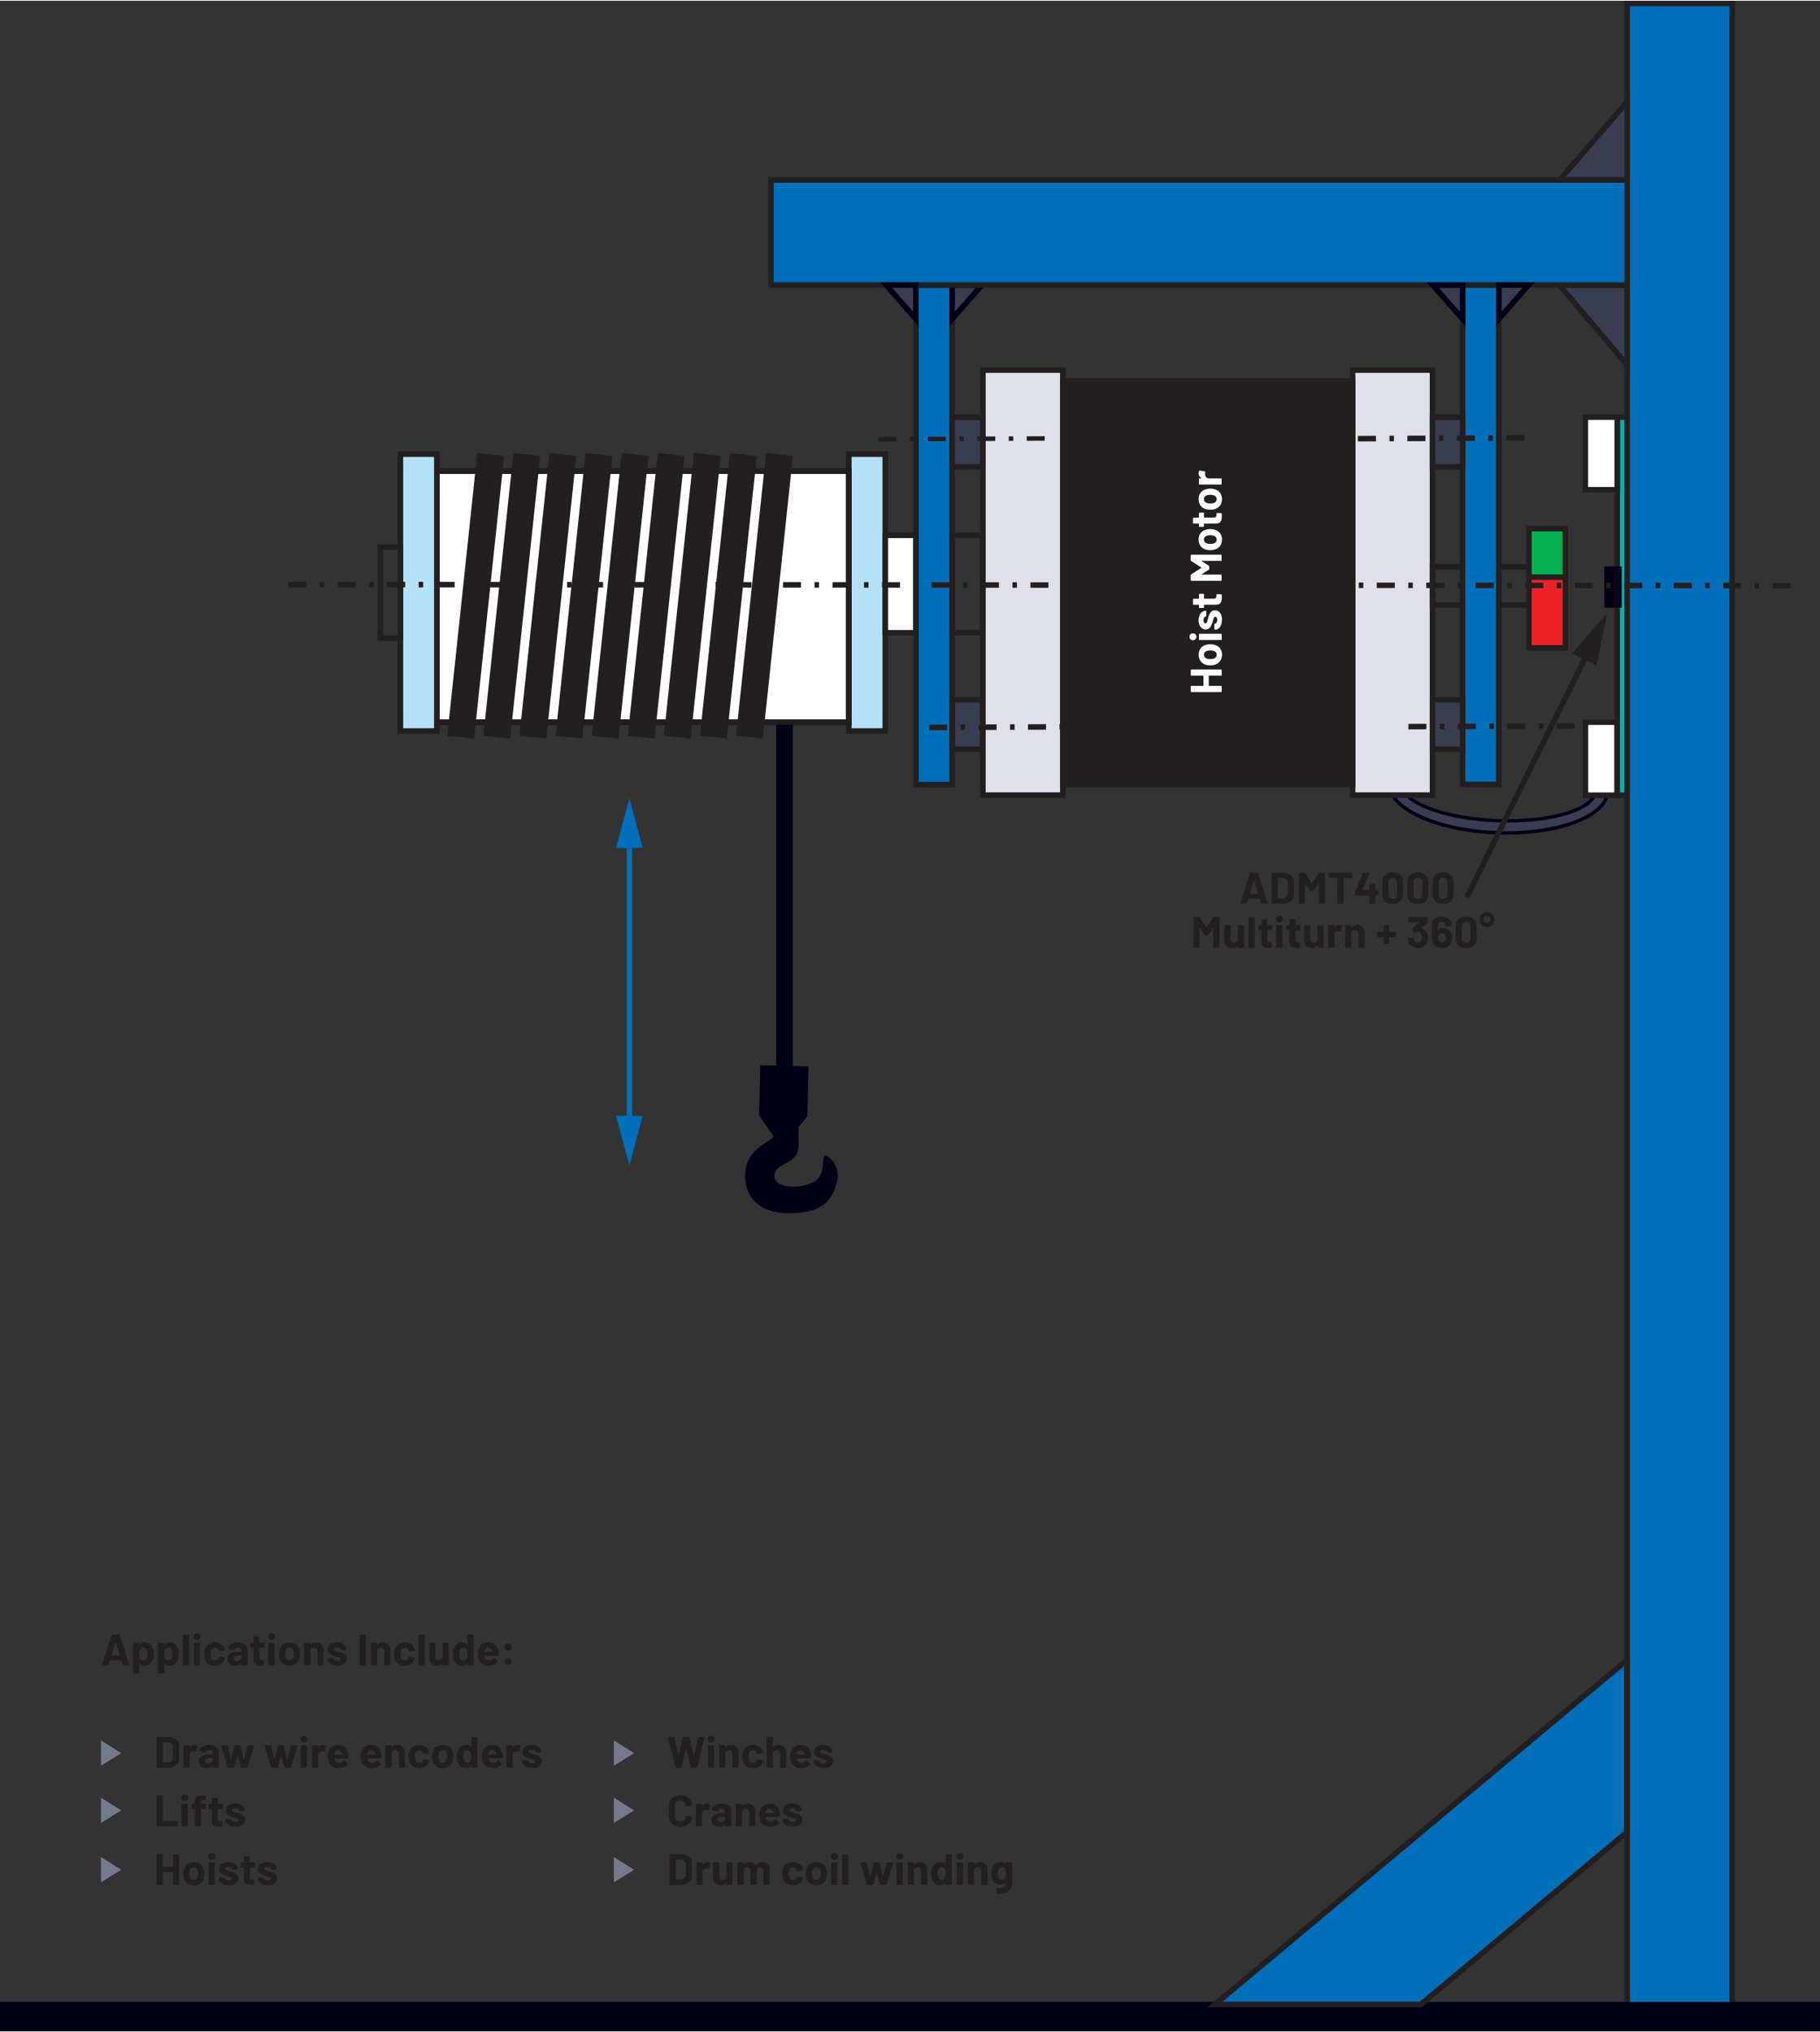 <?xml version="1.0" encoding="UTF-8"?><svg id="uuid-e27c93ec-4301-4ee6-9c96-747f64b3e916" xmlns="http://www.w3.org/2000/svg" width="6.87in" height="7.67in" viewBox="0 0 494.72 551.92"><rect x="0" y="0" width="494.72" height="551.92" fill="#333333" stroke="none"/><rect x="210.98" y="189.19" width="4.53" height="102.12" fill="#020017"/><path d="M209.65,299.77s1.57,7.12,.81,8.75c-.77,1.63-6.59,2.87-7.71,8.88-1.01,5.41,1.6,12.17,11.71,12.16,8.64,0,12.17-3.1,13.18-9.51,.57-3.62-2.47-6.2-3.36-6.2-1,0,.33,4.99-2.78,7.03s-10.83,2.28-11-1.38c-.16-3.66,6.09-3.07,6.49-7.55,.4-4.48-.55-11.55-.55-11.55l-6.78-.63Z" fill="#020017"/><polygon points="206.66 289.36 206.35 302.96 212.39 311.77 219.46 303.25 219.78 289.65 206.66 289.36" fill="#020017"/><path d="M437,214.9c-.26,6.82-13.76,11.85-30.16,11.23-13.39-.51-24.97-4.68-28.3-10.18l3.6-.27c4.4,4.92,19.23,8.06,33.13,7.01,10.85-.82,18.28-4.01,18.42-7.91l3.3,.12Z" fill="#393d4f"/><path d="M437,214.9l-.46-.02c-.06,1.46-.78,2.86-2.12,4.17-4.02,3.93-13.57,6.68-24.85,6.67-.89,0-1.79-.02-2.71-.05-6.65-.25-12.85-1.41-17.78-3.19-4.93-1.77-8.58-4.17-10.14-6.77l-.39,.24,.03,.46,3.6-.27-.03-.46-.34,.31c2.04,2.26,5.98,4.06,10.95,5.35,4.97,1.28,10.97,2.02,17.07,2.02,1.83,0,3.66-.07,5.48-.2,5.46-.41,10.07-1.42,13.37-2.83,1.65-.71,2.98-1.52,3.92-2.44,.94-.91,1.51-1.96,1.55-3.08l-.46-.02-.02,.46,3.3,.12,.02-.46-.46-.02,.46,.02,.02-.46-3.75-.14-.02,.46c-.03,.83-.45,1.65-1.28,2.46-2.48,2.44-8.64,4.42-16.72,5.02-1.8,.14-3.61,.2-5.41,.2-6.03,0-11.96-.73-16.84-1.99-4.88-1.25-8.71-3.06-10.5-5.07l-.15-.17-4.57,.35,.38,.64c1.76,2.91,5.57,5.34,10.61,7.16,5.04,1.81,11.32,2.99,18.06,3.24,.92,.03,1.84,.05,2.74,.05,7.62,0,14.47-1.21,19.48-3.26,2.51-1.02,4.56-2.26,6.02-3.67,1.46-1.41,2.33-3.04,2.4-4.79l.02-.46-.46-.02-.02,.46Z" fill="#020017"/><rect x="302.91" y="167.46" width="19.47" height="1.4" fill="#633795"/><rect x="367.67" y="100.39" width="21.71" height="115.51" fill="#e0e1e8"/><polygon points="367.67 100.39 367.67 101.14 388.64 101.14 388.64 215.16 368.42 215.16 368.42 100.39 367.67 100.39 367.67 101.14 367.67 100.39 366.92 100.39 366.92 216.66 390.14 216.66 390.14 99.64 366.92 99.64 366.92 100.39 367.67 100.39" fill="#231f20"/><polygon points="389.37 153.88 389.37 154.63 417.02 154.63 417.02 163.48 390.12 163.48 390.12 153.88 389.37 153.88 389.37 154.63 389.37 153.88 388.62 153.88 388.62 164.98 418.52 164.98 418.52 153.13 388.62 153.13 388.62 153.88 389.37 153.88" fill="#231f20"/><rect x="439.61" y="113.17" width="3.81" height="102.76" fill="#02b2a8"/><polygon points="439.61 113.17 439.61 113.92 442.67 113.92 442.67 215.19 440.36 215.19 440.36 113.17 439.61 113.17 439.61 113.92 439.61 113.17 438.86 113.17 438.86 216.69 444.17 216.69 444.17 112.42 438.86 112.42 438.86 113.17 439.61 113.17" fill="#231f20"/><rect x="415.6" y="143.47" width="9.9" height="13.2" fill="#04b04f"/><polygon points="415.6 143.47 415.6 144.22 424.76 144.22 424.76 155.92 416.35 155.92 416.35 143.47 415.6 143.47 415.6 144.22 415.6 143.47 414.85 143.47 414.85 157.42 426.26 157.42 426.26 142.72 414.85 142.72 414.85 143.47 415.6 143.47" fill="#231f20"/><rect x="415.6" y="156.67" width="9.9" height="19.22" fill="#ed2224"/><polygon points="415.6 156.67 415.6 157.42 424.76 157.42 424.76 175.14 416.35 175.14 416.35 156.67 415.6 156.67 415.6 157.42 415.6 156.67 414.85 156.67 414.85 176.64 426.26 176.64 426.26 155.92 414.85 155.92 414.85 156.67 415.6 156.67" fill="#231f20"/><rect x="436.83" y="154.47" width="3.23" height="9.76" fill="#020017"/><polygon points="440.06 154.47 440.06 153.72 436.08 153.72 436.08 164.98 440.81 164.98 440.81 153.72 440.06 153.72 440.06 154.47 439.31 154.47 439.31 163.48 437.58 163.48 437.58 155.22 440.06 155.22 440.06 154.47 439.31 154.47 440.06 154.47" fill="#020017"/><rect x="430.94" y="113.17" width="8.66" height="19.73" fill="#fff"/><polygon points="430.94 113.17 430.94 113.92 438.85 113.92 438.85 132.16 431.69 132.16 431.69 113.17 430.94 113.17 430.94 113.92 430.94 113.17 430.19 113.17 430.19 133.66 440.35 133.66 440.35 112.42 430.19 112.42 430.19 113.17 430.94 113.17" fill="#231f20"/><rect x="442.3" y=".75" width="28.54" height="546" fill="#006fb9"/><polygon points="470.84 546.75 470.84 546 443.05 546 443.05 1.5 470.09 1.5 470.09 546.75 470.84 546.75 470.84 546 470.84 546.75 471.59 546.75 471.59 0 441.55 0 441.55 547.5 471.59 547.5 471.59 546.75 470.84 546.75" fill="#231f20"/><rect x="248.98" y="77.28" width="9.83" height="135.76" fill="#006fb9"/><polygon points="248.98 77.28 248.98 78.03 258.06 78.03 258.06 212.29 249.73 212.29 249.73 77.28 248.98 77.28 248.98 78.03 248.98 77.28 248.23 77.28 248.23 213.79 259.56 213.79 259.56 76.53 248.23 76.53 248.23 77.28 248.98 77.28" fill="#231f20"/><rect x="397.57" y="77.25" width="9.83" height="135.75" fill="#006fb9"/><polygon points="397.57 77.25 397.57 78 406.65 78 406.65 212.26 398.32 212.26 398.32 77.25 397.57 77.25 397.57 78 397.57 77.25 396.82 77.25 396.82 213.76 408.15 213.76 408.15 76.5 396.82 76.5 396.82 77.25 397.57 77.25" fill="#231f20"/><polygon points="442.29 48.7 423.96 48.7 442.29 27.51 442.29 48.7" fill="#393d4f" fill-rule="evenodd"/><polygon points="442.29 48.7 442.29 47.95 425.6 47.95 441.54 29.52 441.54 48.7 442.29 48.7 442.29 47.95 442.29 48.7 443.04 48.7 443.04 25.5 422.31 49.45 443.04 49.45 443.04 48.7 442.29 48.7" fill="#231f20"/><polygon points="258.81 77.3 266.88 77.3 258.81 86.5 258.81 77.3" fill="#393d4f" fill-rule="evenodd"/><polygon points="258.81 77.3 258.81 78.05 265.22 78.05 259.56 84.5 259.56 77.3 258.81 77.3 258.81 78.05 258.81 77.3 258.06 77.3 258.06 88.49 268.54 76.55 258.06 76.55 258.06 77.3 258.81 77.3" fill="#020017"/><rect x="389.38" y="113.24" width="8.2" height="13.42" fill="#393d4f"/><polygon points="389.38 113.24 389.38 113.99 396.83 113.99 396.83 125.92 390.13 125.92 390.13 113.24 389.38 113.24 389.38 113.99 389.38 113.24 388.63 113.24 388.63 127.42 398.33 127.42 398.33 112.49 388.63 112.49 388.63 113.24 389.38 113.24" fill="#231f20"/><rect x="389.39" y="189.98" width="8.18" height="13.5" fill="#393d4f"/><polygon points="389.39 189.98 389.39 190.73 396.82 190.73 396.82 202.72 390.14 202.72 390.14 189.98 389.39 189.98 389.39 190.73 389.39 189.98 388.64 189.98 388.64 204.22 398.32 204.22 398.32 189.23 388.64 189.23 388.64 189.98 389.39 189.98" fill="#231f20"/><path d="M409.45,119.59l4.89-.02v-1.5s-4.9,.02-4.9,.02v1.5Zm-4.88,.02h1.22s0-1.51,0-1.51h-1.22s0,1.51,0,1.51Zm-8.56,.04l4.89-.02v-1.5s-4.9,.02-4.9,.02v1.5Zm-4.88,.02h1.22s0-1.51,0-1.51h-1.22s0,1.51,0,1.51Zm-8.56,.04l4.89-.02v-1.5s-4.9,.02-4.9,.02v1.5Zm-4.88,.02h1.22s0-1.51,0-1.51h-1.22s0,1.51,0,1.51Zm-8.56,.04l4.89-.02v-1.5s-4.9,.02-4.9,.02v1.5Z" fill="#231f20"/><path d="M423.17,197.87l4.89-.02v-1.5s-4.9,.02-4.9,.02v1.5Zm-4.88,.02h1.22s0-1.51,0-1.51h-1.22s0,1.51,0,1.51Zm-8.56,.04l4.89-.02v-1.5s-4.9,.02-4.9,.02v1.5Zm-4.88,.02h1.22s0-1.51,0-1.51h-1.22s0,1.51,0,1.51Zm-8.56,.04l4.89-.02v-1.5s-4.9,.02-4.9,.02v1.5Zm-4.88,.02h1.22s0-1.51,0-1.51h-1.22s0,1.51,0,1.51Zm-8.56,.04l4.89-.02v-1.5s-4.9,.02-4.9,.02v1.5Z" fill="#231f20"/><rect x="230.73" y="123.23" width="9.9" height="75.26" fill="#b4e0f8"/><polygon points="230.73 123.23 230.73 123.98 239.89 123.98 239.89 197.74 231.48 197.74 231.48 123.23 230.73 123.23 230.73 123.98 230.73 123.23 229.98 123.23 229.98 199.24 241.39 199.24 241.39 122.48 229.98 122.48 229.98 123.23 230.73 123.23" fill="#231f20"/><rect x="118.74" y="127.84" width="111.94" height="68.22" fill="#fff"/><polygon points="118.74 127.84 118.74 128.59 229.93 128.59 229.93 195.31 119.49 195.31 119.49 127.84 118.74 127.84 118.74 128.59 118.74 127.84 117.99 127.84 117.99 196.81 231.43 196.81 231.43 127.09 117.99 127.09 117.99 127.84 118.74 127.84" fill="#020017"/><polygon points="118.74 127.84 118.74 128.59 229.93 128.59 229.93 195.31 119.49 195.31 119.49 127.84 118.74 127.84 118.74 128.59 118.74 127.84 117.99 127.84 117.99 196.81 231.43 196.81 231.43 127.09 117.99 127.09 117.99 127.84 118.74 127.84" fill="#231f20"/><polyline points="128.87 200.55 137.04 123.72 129.74 122.94 121.58 199.78" fill="#231f20"/><polyline points="138.68 200.55 146.85 123.72 139.55 122.94 131.39 199.78" fill="#231f20"/><polyline points="148.5 200.55 156.66 123.72 149.36 122.94 141.2 199.78" fill="#231f20"/><polyline points="158.31 200.55 166.47 123.72 159.18 122.94 151.01 199.78" fill="#231f20"/><polyline points="168.12 200.55 176.28 123.72 168.99 122.94 160.82 199.78" fill="#231f20"/><polyline points="177.93 200.55 186.09 123.72 178.8 122.94 170.64 199.78" fill="#231f20"/><polyline points="187.74 200.55 195.91 123.72 188.61 122.94 180.45 199.78" fill="#231f20"/><polyline points="197.55 200.55 205.72 123.72 198.42 122.94 190.26 199.78" fill="#231f20"/><polyline points="207.36 200.55 215.53 123.72 208.23 122.94 200.07 199.78" fill="#231f20"/><polyline points="0 551.92 494.72 551.92 494.72 543.92 0 543.92" fill="#020017"/><polygon points="442.19 497.83 386.22 544.6 330.25 544.6 442.19 451.06 442.19 497.83" fill="#006fb9" fill-rule="evenodd"/><polygon points="442.19 497.83 441.71 497.25 385.95 543.85 332.32 543.85 441.44 452.67 441.44 497.83 442.19 497.83 441.71 497.25 442.19 497.83 442.94 497.83 442.94 449.46 328.18 545.35 386.49 545.35 442.94 498.18 442.94 497.83 442.19 497.83" fill="#231f20"/><rect x="209.56" y="48.73" width="232.75" height="28.54" fill="#006fb9"/><polygon points="209.56 48.73 209.56 49.48 441.56 49.48 441.56 76.51 210.31 76.51 210.31 48.73 209.56 48.73 209.56 49.48 209.56 48.73 208.81 48.73 208.81 78.01 443.06 78.01 443.06 47.98 208.81 47.98 208.81 48.73 209.56 48.73" fill="#231f20"/><polygon points="442.28 77.34 423.94 77.34 442.28 98.97 442.28 77.34" fill="#393d4f" fill-rule="evenodd"/><polygon points="442.28 77.34 442.28 76.59 422.32 76.59 443.03 101.01 443.03 76.59 442.28 76.59 442.28 77.34 441.53 77.34 441.53 96.92 425.56 78.09 442.28 78.09 442.28 77.34 441.53 77.34 442.28 77.34" fill="#231f20"/><rect x="430.97" y="196.09" width="8.57" height="19.84" fill="#fff"/><polygon points="430.97 196.09 430.97 196.84 438.8 196.84 438.8 215.18 431.72 215.18 431.72 196.09 430.97 196.09 430.97 196.84 430.97 196.09 430.22 196.09 430.22 216.68 440.3 216.68 440.3 195.34 430.22 195.34 430.22 196.09 430.97 196.09" fill="#231f20"/><polygon points="248.95 77.27 240.88 77.27 248.95 86.49 248.95 77.27" fill="#393d4f" fill-rule="evenodd"/><polygon points="248.95 77.27 248.95 76.52 239.23 76.52 249.7 88.49 249.7 76.52 248.95 76.52 248.95 77.27 248.2 77.27 248.2 84.49 242.54 78.02 248.95 78.02 248.95 77.27 248.2 77.27 248.95 77.27" fill="#020017"/><polygon points="407.41 77.27 415.48 77.27 407.41 86.49 407.41 77.27" fill="#393d4f" fill-rule="evenodd"/><polygon points="407.41 77.27 407.41 78.02 413.83 78.02 408.16 84.49 408.16 77.27 407.41 77.27 407.41 78.02 407.41 77.27 406.66 77.27 406.66 88.49 417.14 76.52 406.66 76.52 406.66 77.27 407.41 77.27" fill="#020017"/><polygon points="397.57 77.3 389.5 77.3 397.57 86.5 397.57 77.3" fill="#393d4f" fill-rule="evenodd"/><polygon points="397.57 77.3 397.57 76.55 387.85 76.55 398.32 88.49 398.32 76.55 397.57 76.55 397.57 77.3 396.82 77.3 396.82 84.5 391.16 78.05 397.57 78.05 397.57 77.3 396.82 77.3 397.57 77.3" fill="#020017"/><rect x="267.18" y="100.39" width="21.71" height="115.51" fill="#e0e1e8"/><polygon points="267.18 100.39 267.18 101.14 288.15 101.14 288.15 215.16 267.93 215.16 267.93 100.39 267.18 100.39 267.18 101.14 267.18 100.39 266.43 100.39 266.43 216.66 289.65 216.66 289.65 99.64 266.43 99.64 266.43 100.39 267.18 100.39" fill="#231f20"/><polygon points="258.83 145.3 258.83 146.05 266.39 146.05 266.39 171.03 259.58 171.03 259.58 145.3 258.83 145.3 258.83 146.05 258.83 145.3 258.08 145.3 258.08 172.53 267.89 172.53 267.89 144.55 258.08 144.55 258.08 145.3 258.83 145.3" fill="#231f20"/><rect x="258.82" y="113.24" width="8.32" height="13.42" fill="#393d4f"/><polygon points="258.82 113.24 258.82 113.99 266.39 113.99 266.39 125.92 259.57 125.92 259.57 113.24 258.82 113.24 258.82 113.99 258.82 113.24 258.07 113.24 258.07 127.42 267.89 127.42 267.89 112.49 258.07 112.49 258.07 113.24 258.82 113.24" fill="#231f20"/><rect x="258.9" y="189.98" width="8.18" height="13.5" fill="#393d4f"/><polygon points="258.9 189.98 258.9 190.73 266.33 190.73 266.33 202.72 259.65 202.72 259.65 189.98 258.9 189.98 258.9 190.73 258.9 189.98 258.15 189.98 258.15 204.22 267.83 204.22 267.83 189.23 258.15 189.23 258.15 189.98 258.9 189.98" fill="#231f20"/><rect x="240.64" y="145.3" width="8.3" height="26.48" fill="#fff"/><polygon points="240.64 145.3 240.64 146.05 248.19 146.05 248.19 171.03 241.39 171.03 241.39 145.3 240.64 145.3 240.64 146.05 240.64 145.3 239.89 145.3 239.89 172.53 249.69 172.53 249.69 144.55 239.89 144.55 239.89 145.3 240.64 145.3" fill="#231f20"/><path d="M279.09,119.6l4.89-.02v-1.22s-4.9,.02-4.9,.02v1.22Zm-4.88,.02h1.22s0-1.23,0-1.23h-1.22s0,1.23,0,1.23Zm-8.56,.04l4.89-.02v-1.22s-4.9,.02-4.9,.02v1.22Zm-4.88,.02h1.22s0-1.23,0-1.23h-1.22s0,1.23,0,1.23Zm-8.56,.04l4.89-.02v-1.22s-4.9,.02-4.9,.02v1.22Zm-4.88,.02h1.22s0-1.23,0-1.23h-1.22s0,1.23,0,1.23Zm-8.56,.04l4.89-.02v-1.22s-4.9,.02-4.9,.02v1.22Z" fill="#231f20"/><path d="M292.88,198.09l4.89-.02v-1.5s-4.9,.02-4.9,.02v1.5Zm-4.88,.02h1.22s0-1.51,0-1.51h-1.22s0,1.51,0,1.51Zm-8.56,.04l4.89-.02v-1.5s-4.9,.02-4.9,.02v1.5Zm-4.88,.02h1.22s0-1.51,0-1.51h-1.22s0,1.51,0,1.51Zm-8.56,.04l4.89-.02v-1.5s-4.9,.02-4.9,.02v1.5Zm-4.88,.02h1.22s0-1.51,0-1.51h-1.22s0,1.51,0,1.51Zm-8.56,.04l4.89-.02v-1.5s-4.9,.02-4.9,.02v1.5Z" fill="#231f20"/><polyline points="171.83 305.53 171.83 227.81 170.33 227.81 170.33 305.53" fill="#006fb9"/><polygon points="174.7 303.06 171.08 316.56 167.46 303.06 174.7 303.06" fill="#006fb9"/><polygon points="174.7 230.28 171.08 216.78 167.46 230.28 174.7 230.28" fill="#006fb9"/><rect x="108.84" y="123.23" width="9.9" height="75.26" fill="#b4e0f8"/><polygon points="108.84 123.23 108.84 123.98 117.99 123.98 117.99 197.74 109.59 197.74 109.59 123.23 108.84 123.23 108.84 123.98 108.84 123.23 108.09 123.23 108.09 199.24 119.49 199.24 119.49 122.48 108.09 122.48 108.09 123.23 108.84 123.23" fill="#231f20"/><path d="M481.85,159.71h4.89s0-1.49,0-1.49h-4.89s0,1.49,0,1.49Zm-4.89,0h1.22s0-1.5,0-1.5h-1.22s0,1.5,0,1.5Zm-8.56-.01h4.89s0-1.49,0-1.49h-4.89s0,1.49,0,1.49Zm-4.89,0h1.22s0-1.5,0-1.5h-1.22s0,1.5,0,1.5Zm-8.56-.01h4.89s0-1.49,0-1.49h-4.89s0,1.49,0,1.49Zm-4.89,0h1.22s0-1.5,0-1.5h-1.22s0,1.5,0,1.5Zm-8.56-.01h4.89s0-1.49,0-1.49h-4.89s0,1.49,0,1.49Zm-4.89,0h1.22s0-1.5,0-1.5h-1.22s0,1.5,0,1.5Zm-8.56-.01h4.89s0-1.49,0-1.49h-4.89s0,1.49,0,1.49Zm-4.89,0h1.22s0-1.5,0-1.5h-1.22s0,1.5,0,1.5Zm-8.56-.01h4.89s0-1.49,0-1.49h-4.89s0,1.49,0,1.49Zm-4.89,0h1.22s0-1.5,0-1.5h-1.22s0,1.5,0,1.5Zm-8.56-.01h4.89s0-1.49,0-1.49h-4.89s0,1.49,0,1.49Zm-4.89,0h1.22s0-1.5,0-1.5h-1.22s0,1.5,0,1.5Zm-8.56-.01h4.89s0-1.49,0-1.49h-4.89s0,1.49,0,1.49Zm-4.89,0h1.22s0-1.5,0-1.5h-1.22s0,1.5,0,1.5Zm-8.56-.01h4.89s0-1.49,0-1.49h-4.89s0,1.49,0,1.49Zm-4.89,0h1.22s0-1.5,0-1.5h-1.22s0,1.5,0,1.5Zm-8.56-.01h4.89s0-1.49,0-1.49h-4.89s0,1.49,0,1.49Zm-4.89,0h1.22s0-1.5,0-1.5h-1.22s0,1.5,0,1.5Zm-8.56-.01h4.89s0-1.49,0-1.49h-4.89s0,1.49,0,1.49Zm-4.89,0h1.22s0-1.5,0-1.5h-1.22s0,1.5,0,1.5Zm-8.56-.01h4.89s0-1.49,0-1.49h-4.89s0,1.49,0,1.49Zm-4.89,0h1.22s0-1.5,0-1.5h-1.22s0,1.5,0,1.5Zm-8.56-.01h4.89s0-1.49,0-1.49h-4.89s0,1.49,0,1.49Zm-4.89,0h1.22s0-1.5,0-1.5h-1.22s0,1.5,0,1.5Zm-8.56-.01h4.89s0-1.49,0-1.49h-4.89s0,1.49,0,1.49Zm-4.89,0h1.22s0-1.5,0-1.5h-1.22s0,1.5,0,1.5Zm-8.56-.01h4.89s0-1.49,0-1.49h-4.89s0,1.49,0,1.49Zm-4.89,0h1.22s0-1.5,0-1.5h-1.22s0,1.5,0,1.5Zm-8.56-.01h4.89s0-1.49,0-1.49h-4.89s0,1.49,0,1.49Zm-4.89,0h1.22s0-1.5,0-1.5h-1.22s0,1.5,0,1.5Zm-8.56-.01h4.89s0-1.49,0-1.49h-4.89s0,1.49,0,1.49Zm-4.89,0h1.22s0-1.5,0-1.5h-1.22s0,1.5,0,1.5Zm-8.56-.01h4.89s0-1.49,0-1.49h-4.89s0,1.49,0,1.49Zm-4.89,0h1.22s0-1.5,0-1.5h-1.22s0,1.5,0,1.5Zm-8.56-.01h4.89s0-1.49,0-1.49h-4.89s0,1.49,0,1.49Zm-4.89,0h1.22s0-1.5,0-1.5h-1.22s0,1.5,0,1.5Zm-8.56-.01h4.89s0-1.49,0-1.49h-4.89s0,1.49,0,1.49Zm-4.89,0h1.22s0-1.5,0-1.5h-1.22s0,1.5,0,1.5Zm-8.56-.01h4.89s0-1.49,0-1.49h-4.89s0,1.49,0,1.49Zm-4.89,0h1.22s0-1.5,0-1.5h-1.22s0,1.5,0,1.5Zm-8.56-.01h4.89s0-1.49,0-1.49h-4.89s0,1.49,0,1.49Zm-4.89,0h1.22s0-1.5,0-1.5h-1.22s0,1.5,0,1.5Zm-8.56-.01h4.89s0-1.49,0-1.49h-4.89s0,1.49,0,1.49Zm-4.89,0h1.22s0-1.5,0-1.5h-1.22s0,1.5,0,1.5Zm-8.56-.01h4.89s0-1.49,0-1.49h-4.89s0,1.49,0,1.49Zm-4.89,0h1.22s0-1.5,0-1.5h-1.22s0,1.5,0,1.5Zm-8.56-.01h4.89s0-1.49,0-1.49h-4.89s0,1.49,0,1.49Zm-4.89,0h1.22s0-1.5,0-1.5h-1.22s0,1.5,0,1.5Zm-8.56-.01h4.89s0-1.49,0-1.49h-4.89s0,1.49,0,1.49Zm-4.89,0h1.22s0-1.5,0-1.5h-1.22s0,1.5,0,1.5Zm-8.56-.01h4.89s0-1.49,0-1.49h-4.89s0,1.49,0,1.49Zm-4.89,0h1.22s0-1.5,0-1.5h-1.22s0,1.5,0,1.5Zm-8.56-.01h4.89s0-1.49,0-1.49h-4.89s0,1.49,0,1.49Zm-4.89,0h1.22s0-1.5,0-1.5h-1.22s0,1.5,0,1.5Zm-8.56-.01h4.89s0-1.49,0-1.49h-4.89s0,1.49,0,1.49Zm-4.89,0h1.22s0-1.5,0-1.5h-1.22s0,1.5,0,1.5Zm-8.56-.01h4.89s0-1.49,0-1.49h-4.89s0,1.49,0,1.49Zm-4.89,0h1.22s0-1.5,0-1.5h-1.22s0,1.5,0,1.5Zm-8.56-.01h4.89s0-1.49,0-1.49h-4.89s0,1.49,0,1.49Z" fill="#231f20"/><polygon points="103.39 148.5 103.39 149.25 108.07 149.25 108.07 172.47 104.14 172.47 104.14 148.5 103.39 148.5 103.39 149.25 103.39 148.5 102.64 148.5 102.64 173.97 109.57 173.97 109.57 147.75 102.64 147.75 102.64 148.5 103.39 148.5" fill="#231f20"/><path d="M392.26,244.08c-.35,0-.63-.11-.85-.33-.21-.22-.32-.51-.32-.88v-3.3c0-.37,.11-.66,.32-.88s.49-.33,.85-.33,.65,.11,.86,.33,.32,.51,.32,.88v3.3c0,.37-.11,.66-.32,.88-.21,.22-.5,.33-.86,.33Zm0,1.45c.88,0,1.58-.25,2.09-.74,.52-.49,.77-1.16,.77-2.01v-3.17c0-.83-.26-1.49-.77-1.98-.52-.49-1.21-.73-2.09-.73s-1.58,.24-2.09,.73c-.51,.49-.77,1.15-.77,1.98v3.17c0,.85,.26,1.52,.77,2.01,.51,.49,1.21,.74,2.09,.74Zm-6.84-1.45c-.35,0-.63-.11-.85-.33-.21-.22-.32-.51-.32-.88v-3.3c0-.37,.11-.66,.32-.88s.49-.33,.85-.33,.65,.11,.86,.33,.32,.51,.32,.88v3.3c0,.37-.11,.66-.32,.88-.21,.22-.5,.33-.86,.33Zm0,1.45c.88,0,1.58-.25,2.09-.74,.52-.49,.77-1.16,.77-2.01v-3.17c0-.83-.26-1.49-.77-1.98-.52-.49-1.21-.73-2.09-.73s-1.58,.24-2.09,.73c-.51,.49-.77,1.15-.77,1.98v3.17c0,.85,.26,1.52,.77,2.01,.51,.49,1.21,.74,2.09,.74Zm-6.84-1.45c-.35,0-.63-.11-.85-.33-.21-.22-.32-.51-.32-.88v-3.3c0-.37,.11-.66,.32-.88s.49-.33,.85-.33,.65,.11,.86,.33,.32,.51,.32,.88v3.3c0,.37-.11,.66-.32,.88-.21,.22-.5,.33-.86,.33Zm0,1.45c.88,0,1.58-.25,2.09-.74,.52-.49,.77-1.16,.77-2.01v-3.17c0-.83-.26-1.49-.77-1.98-.52-.49-1.21-.73-2.09-.73s-1.58,.24-2.09,.73c-.51,.49-.77,1.15-.77,1.98v3.17c0,.85,.26,1.52,.77,2.01,.51,.49,1.21,.74,2.09,.74Zm-4.12-3.79h-.52l-.06-.06v-1.49l-.04-.1-.1-.04h-1.4l-.1,.04-.04,.1v1.49l-.06,.06h-1.82l-.04-.02v-.05l2-4.5v-.13s-.11-.04-.11-.04h-1.5l-.17,.11-2.16,4.85-.04,.18v.96l.04,.1,.1,.04h3.68l.06,.06v1.96l.04,.1,.1,.04h1.4l.1-.04,.04-.1v-1.96l.06-.06h.52l.1-.04,.04-.1v-1.21l-.04-.1-.1-.04Zm-7.04-4.74h-6.05l-.1,.04-.04,.1v1.18l.04,.1,.1,.04h2.09l.06,.06v6.73l.04,.1,.1,.04h1.4l.1-.04,.04-.1v-6.73l.06-.06h2.15l.1-.04,.04-.1v-1.18l-.04-.1-.1-.04Zm-8.98,.1l-1.81,2.8h-.07l-1.8-2.8-.17-.1h-1.4l-.1,.04-.04,.1v8.11l.04,.1,.1,.04h1.4l.1-.04,.04-.1v-5.28l.02-.05,.05,.03,1.27,1.99,.17,.1h.71l.17-.1,1.27-1.99,.05-.04,.02,.05v5.29l.04,.1,.1,.04h1.4l.1-.04,.04-.1v-8.11l-.04-.1-.1-.04h-1.4l-.17,.1Zm-11.12,6.79v-5.38l.06-.06h1.44c.38,0,.69,.12,.92,.37,.23,.25,.34,.58,.34,1v2.76c0,.42-.13,.75-.35,1-.23,.25-.53,.37-.89,.37h-1.45l-.06-.06Zm-1.55,1.51h3c.6,0,1.13-.11,1.58-.32,.45-.21,.8-.51,1.05-.89s.37-.83,.37-1.33v-3.31c0-.5-.12-.95-.37-1.33-.25-.38-.6-.68-1.05-.89s-.98-.32-1.58-.32h-3l-.1,.04-.04,.1v8.11l.04,.1,.1,.04Zm-6.01-2.72l1.06-3.56,.04-.04,.04,.04,1.08,3.56-.05,.07h-2.11l-.05-.07Zm3.16,2.72h1.52l.13-.11v-.06s-2.6-8.11-2.6-8.11l-.16-.12h-1.88l-.16,.12-2.59,8.11v.13s.12,.04,.12,.04h1.52l.16-.12,.35-1.18,.06-.05h2.95l.06,.05,.36,1.18,.16,.12Z" fill="#231f20"/><path d="M368.85,251.14c-.65,0-1.14,.23-1.46,.7h-.04s-.02-.04-.02-.04v-.42l-.04-.1-.1-.04h-1.4l-.1,.04-.04,.1v5.88l.04,.1,.1,.04h1.4l.1-.04,.04-.1v-3.59c0-.32,.09-.58,.27-.78s.42-.3,.71-.3,.53,.1,.71,.3c.18,.2,.27,.46,.27,.78v3.59l.04,.1,.1,.04h1.4l.1-.04,.04-.1v-3.94c0-.67-.2-1.2-.59-1.6-.39-.39-.91-.59-1.55-.59Zm-4.74,.01c-.55,0-.99,.24-1.32,.72h-.04s-.02-.04-.02-.04v-.46l-.04-.1-.1-.04h-1.4l-.1,.04-.04,.1v5.88l.04,.1,.1,.04h1.4l.1-.04,.04-.1v-3.28c0-.31,.1-.56,.3-.75,.2-.19,.44-.29,.73-.32l.26-.02,.42,.06,.17-.08,.25-1.37-.07-.18c-.17-.11-.4-.17-.68-.17Zm-6.01,.23v3.78c-.04,.26-.15,.48-.32,.64-.18,.16-.4,.25-.67,.25-.3,0-.54-.1-.71-.3-.17-.2-.26-.46-.26-.78v-3.59l-.04-.1-.1-.04h-1.39l-.1,.04-.04,.1v4.01c0,.66,.2,1.18,.59,1.55,.39,.37,.89,.55,1.5,.55,.67,0,1.17-.22,1.49-.65l.05-.03,.02,.04v.41l.04,.1,.1,.04h1.4l.1-.04,.04-.1v-5.88l-.04-.1-.1-.04h-1.4l-.1,.04-.04,.1Zm-4.62,1.07v-1.07l-.04-.1-.1-.04h-1.15l-.06-.06v-1.43l-.04-.1-.1-.04h-1.34l-.1,.04-.04,.1v1.43l-.06,.06h-.68l-.1,.04-.04,.1v1.07l.04,.1,.1,.04h.68l.06,.06v3.22c0,.61,.18,1.02,.5,1.24s.82,.33,1.49,.33c.14,0,.38,0,.72-.02l.14-.16v-1.14l-.04-.1-.1-.04h-.4c-.24,0-.41-.06-.52-.19-.11-.13-.16-.32-.16-.59v-2.54l.06-.06h1.15l.1-.04,.04-.1Zm-6.41,4.96h1.4l.1-.04,.04-.1v-5.89l-.04-.1-.1-.04h-1.4l-.1,.04-.04,.1v5.89l.04,.1,.1,.04Zm.72-6.86c.27,0,.5-.09,.68-.27,.18-.18,.27-.41,.27-.68s-.09-.51-.26-.68-.4-.26-.68-.26-.51,.09-.68,.26c-.18,.18-.26,.4-.26,.68s.09,.5,.27,.68,.41,.27,.68,.27Zm-1.93,1.91v-1.07l-.04-.1-.1-.04h-1.15l-.06-.06v-1.43l-.04-.1-.1-.04h-1.34l-.1,.04-.04,.1v1.43l-.06,.06h-.68l-.1,.04-.04,.1v1.07l.04,.1,.1,.04h.68l.06,.06v3.22c0,.61,.18,1.02,.5,1.24s.82,.33,1.49,.33c.14,0,.38,0,.72-.02l.14-.16v-1.14l-.04-.1-.1-.04h-.4c-.24,0-.41-.06-.52-.19-.11-.13-.16-.32-.16-.59v-2.54l.06-.06h1.15l.1-.04,.04-.1Zm-6.32,4.96h1.4l.1-.04,.04-.1v-8.11l-.04-.1-.1-.04h-1.4l-.1,.04-.04,.1v8.11l.04,.1,.1,.04Zm-3.08-6.02v3.78c-.04,.26-.15,.48-.32,.64-.18,.16-.4,.25-.67,.25-.3,0-.54-.1-.71-.3-.17-.2-.26-.46-.26-.78v-3.59l-.04-.1-.1-.04h-1.39l-.1,.04-.04,.1v4.01c0,.66,.2,1.18,.59,1.55,.39,.37,.89,.55,1.5,.55,.67,0,1.17-.22,1.49-.65l.05-.03,.02,.04v.41l.04,.1,.1,.04h1.4l.1-.04,.04-.1v-5.88l-.04-.1-.1-.04h-1.4l-.1,.04-.04,.1Zm-6.67-2.28l-1.81,2.8h-.07l-1.8-2.8-.17-.1h-1.4l-.1,.04-.04,.1v8.11l.04,.1,.1,.04h1.4l.1-.04,.04-.1v-5.28l.02-.05,.05,.03,1.27,1.99,.17,.1h.71l.17-.1,1.27-1.99,.05-.04,.02,.05v5.29l.04,.1,.1,.04h1.4l.1-.04,.04-.1v-8.11l-.04-.1-.1-.04h-1.4l-.17,.1Z" fill="#231f20"/><path d="M404.23,250.66c-.26,0-.48-.09-.66-.27-.18-.18-.28-.4-.28-.67s.09-.5,.28-.68c.18-.18,.4-.27,.66-.27s.49,.09,.67,.27c.18,.18,.27,.41,.27,.68s-.09,.49-.27,.67c-.18,.18-.4,.27-.67,.27Zm0,1.09c.38,0,.72-.09,1.03-.27,.31-.18,.55-.42,.73-.73,.18-.31,.27-.65,.27-1.03s-.09-.71-.27-1.01c-.18-.31-.42-.55-.73-.73-.31-.18-.65-.27-1.03-.27s-.71,.09-1.02,.27c-.31,.18-.56,.42-.74,.73-.18,.31-.27,.65-.27,1.01s.09,.72,.27,1.03c.18,.31,.43,.55,.74,.73,.31,.18,.65,.27,1.02,.27Zm-5.69,4.33c-.35,0-.63-.11-.85-.33-.21-.22-.32-.51-.32-.88v-3.3c0-.37,.11-.66,.32-.88s.49-.33,.85-.33,.65,.11,.86,.33,.32,.51,.32,.88v3.3c0,.37-.11,.66-.32,.88-.21,.22-.5,.33-.86,.33Zm0,1.45c.88,0,1.58-.25,2.09-.74,.52-.49,.77-1.16,.77-2.01v-3.17c0-.83-.26-1.49-.77-1.98-.52-.49-1.21-.73-2.09-.73s-1.58,.24-2.09,.73c-.51,.49-.77,1.15-.77,1.98v3.17c0,.85,.26,1.52,.77,2.01,.51,.49,1.21,.74,2.09,.74Zm-5.68-2.04c-.18,.35-.48,.53-.9,.53s-.74-.18-.91-.53c-.1-.2-.16-.44-.16-.73,0-.33,.06-.6,.18-.8,.17-.33,.47-.49,.9-.49,.38,0,.68,.16,.88,.48,.13,.21,.19,.47,.19,.79,0,.3-.06,.55-.18,.76Zm1.58-2.16c-.22-.42-.51-.73-.89-.95-.38-.22-.81-.33-1.29-.33-.54,0-.98,.14-1.31,.42l-.05,.02-.02-.04v-1.13c0-.28,.09-.51,.28-.69,.19-.18,.43-.27,.73-.27,.28,0,.51,.09,.68,.26,.18,.18,.26,.4,.26,.66v.11l.04,.1,.1,.04h1.4l.1-.04,.04-.1v-.34c0-.42-.11-.8-.33-1.12-.22-.32-.53-.58-.93-.76-.4-.18-.86-.27-1.38-.27s-1,.09-1.4,.27c-.41,.18-.73,.44-.95,.77-.23,.33-.34,.71-.34,1.15v3.61c0,.43,.07,.82,.22,1.18,.2,.5,.52,.9,.97,1.18,.45,.28,.98,.43,1.6,.43s1.12-.14,1.56-.41c.44-.27,.76-.64,.97-1.12,.15-.37,.23-.78,.23-1.25,0-.56-.1-1.02-.29-1.38Zm-6.52,.06c-.3-.69-.79-1.1-1.49-1.24l-.05-.02,.02-.05,1.57-1.44,.08-.18v-1.32l-.04-.1-.1-.04h-5l-.1,.04-.04,.1v1.16l.04,.1,.1,.04h2.82l.04,.02-.02,.05-1.91,1.67-.05,.12,.02,.08,.71,1,.11,.07,.1-.04,.35-.22,.28-.08c.43,0,.74,.19,.92,.56,.12,.24,.18,.55,.18,.92,0,.32-.06,.6-.17,.84-.17,.39-.48,.59-.92,.59-.22,0-.42-.06-.58-.17-.16-.12-.28-.28-.35-.49-.06-.13-.1-.32-.13-.59l-.14-.14h-1.42l-.14,.14c.02,.36,.08,.7,.19,1.01,.2,.52,.53,.93,.99,1.24,.46,.3,.99,.46,1.6,.46s1.15-.14,1.6-.43c.45-.29,.77-.69,.97-1.2,.14-.37,.22-.77,.22-1.2,0-.48-.08-.9-.24-1.27Zm-8.62-.32h-1.64l-.06-.06v-1.66l-.04-.1-.1-.04h-1.15l-.1,.04-.04,.1v1.66l-.06,.06h-1.64l-.1,.04-.04,.1v1.16l.04,.1,.1,.04h1.64l.06,.06v1.62l.04,.1,.1,.04h1.15l.1-.04,.04-.1v-1.62l.06-.06h1.64l.1-.04,.04-.1v-1.16l-.04-.1-.1-.04Z" fill="#231f20"/><rect x="288.95" y="103.29" width="78.75" height="109.72" fill="#231f20"/><polygon points="288.95 103.29 288.95 104.04 366.95 104.04 366.95 212.25 289.7 212.25 289.7 103.29 288.95 103.29 288.95 104.04 288.95 103.29 288.2 103.29 288.2 213.75 368.45 213.75 368.45 102.54 288.2 102.54 288.2 103.29 288.95 103.29" fill="#231f20"/><path d="M325.82,128.44c0,.55,.24,.99,.72,1.32v.04s-.04,.02-.04,.02h-.46l-.1,.04-.04,.1v1.4l.04,.1,.1,.04h5.88l.1-.04,.04-.1v-1.4l-.04-.1-.1-.04h-3.28c-.31,0-.56-.1-.75-.3-.19-.2-.29-.44-.32-.73l-.02-.26,.06-.42-.08-.17-1.37-.25-.18,.07c-.11,.17-.17,.4-.17,.68Zm4.9,7.03c0,.27-.08,.5-.24,.69-.16,.19-.38,.32-.66,.4-.2,.06-.48,.08-.84,.08s-.66-.03-.85-.1c-.27-.08-.48-.21-.64-.39-.15-.18-.23-.41-.23-.68s.08-.49,.23-.67c.15-.18,.36-.32,.64-.41,.23-.06,.52-.1,.85-.1,.3,0,.58,.03,.84,.1,.28,.08,.5,.21,.66,.4,.16,.18,.24,.41,.24,.67Zm1.45,0c0-.67-.18-1.25-.53-1.72-.36-.48-.85-.8-1.47-.98-.38-.11-.78-.17-1.21-.17s-.86,.06-1.26,.19c-.59,.19-1.05,.52-1.39,.98s-.5,1.02-.5,1.68,.17,1.25,.5,1.73c.34,.48,.8,.81,1.39,1,.38,.11,.8,.17,1.27,.17,.44,0,.85-.06,1.22-.17,.61-.18,1.09-.5,1.44-.98,.35-.48,.53-1.06,.53-1.73Zm-5.05,3.66h-1.07l-.1,.04-.04,.1v1.15l-.06,.06h-1.43l-.1,.04-.04,.1v1.34l.04,.1,.1,.04h1.43l.06,.06v.68l.04,.1,.1,.04h1.07l.1-.04,.04-.1v-.68l.06-.06h3.22c.61,0,1.02-.18,1.24-.5s.33-.82,.33-1.49c0-.14,0-.38-.02-.72l-.16-.14h-1.14l-.1,.04-.04,.1v.4c0,.24-.06,.41-.19,.52-.13,.11-.32,.16-.59,.16h-2.54l-.06-.06v-1.15l-.04-.1-.1-.04Zm3.6,7.33c0,.27-.08,.5-.24,.69-.16,.19-.38,.32-.66,.4-.2,.06-.48,.08-.84,.08s-.66-.03-.85-.1c-.27-.08-.48-.21-.64-.39-.15-.18-.23-.41-.23-.68s.08-.49,.23-.67c.15-.18,.36-.32,.64-.41,.23-.06,.52-.1,.85-.1,.3,0,.58,.03,.84,.1,.28,.08,.5,.21,.66,.4,.16,.18,.24,.41,.24,.67Zm1.45,0c0-.67-.18-1.25-.53-1.72-.36-.48-.85-.8-1.47-.98-.38-.11-.78-.17-1.21-.17s-.86,.06-1.26,.19c-.59,.19-1.05,.52-1.39,.98s-.5,1.02-.5,1.68,.17,1.25,.5,1.73c.34,.48,.8,.81,1.39,1,.38,.11,.8,.17,1.27,.17,.44,0,.85-.06,1.22-.17,.61-.18,1.09-.5,1.44-.98,.35-.48,.53-1.06,.53-1.73Zm-8.4,5.8l2.8,1.81v.07l-2.8,1.8-.1,.17v1.4l.04,.1,.1,.04h8.11l.1-.04,.04-.1v-1.4l-.04-.1-.1-.04h-5.28l-.05-.02,.03-.05,1.99-1.27,.1-.17v-.71l-.1-.17-1.99-1.27-.04-.05,.05-.02h5.29l.1-.04,.04-.1v-1.4l-.04-.1-.1-.04h-8.11l-.1,.04-.04,.1v1.4l.1,.17Zm3.35,8.93h-1.07l-.1,.04-.04,.1v1.15l-.06,.06h-1.43l-.1,.04-.04,.1v1.34l.04,.1,.1,.04h1.43l.06,.06v.68l.04,.1,.1,.04h1.07l.1-.04,.04-.1v-.68l.06-.06h3.22c.61,0,1.02-.18,1.24-.5s.33-.82,.33-1.49c0-.14,0-.38-.02-.72l-.16-.14h-1.14l-.1,.04-.04,.1v.4c0,.24-.06,.41-.19,.52-.13,.11-.32,.16-.59,.16h-2.54l-.06-.06v-1.15l-.04-.1-.1-.04Zm5.04,7.09c0-.79-.17-1.42-.5-1.89-.33-.47-.79-.7-1.39-.7-.5,0-.89,.16-1.15,.49s-.48,.78-.65,1.34l-.1,.36-.08,.3c-.09,.38-.17,.66-.25,.82l-.36,.25-.4-.25c-.1-.17-.14-.38-.14-.65,0-.3,.06-.53,.18-.71,.12-.18,.27-.27,.44-.27l.1-.04,.04-.1v-1.28l-.04-.1-.1-.04c-.38,0-.71,.11-1.01,.32-.3,.21-.53,.51-.69,.89-.16,.38-.25,.83-.25,1.34,0,.76,.17,1.37,.52,1.83,.35,.46,.82,.69,1.41,.69,.48,0,.85-.15,1.1-.46,.26-.3,.47-.71,.65-1.22,.09-.22,.18-.51,.28-.89,.08-.33,.16-.56,.23-.71l.32-.22,.4,.25c.11,.17,.16,.39,.16,.66,0,.3-.06,.54-.19,.74s-.27,.29-.45,.29h-.01l-.1,.04-.04,.1v1.33l.04,.1,.1,.04h.12c.34,0,.65-.11,.92-.33,.27-.22,.48-.53,.64-.93,.15-.4,.23-.87,.23-1.4Zm-.08,5.33v-1.4l-.04-.1-.1-.04h-5.89l-.1,.04-.04,.1v1.4l.04,.1,.1,.04h5.89l.1-.04,.04-.1Zm-6.86-.72c0-.27-.09-.5-.27-.68-.18-.18-.41-.27-.68-.27s-.51,.09-.68,.26-.26,.4-.26,.68,.09,.51,.26,.68c.18,.18,.4,.26,.68,.26s.5-.09,.68-.27,.27-.41,.27-.68Zm5.51,4.87c0,.27-.08,.5-.24,.69-.16,.19-.38,.32-.66,.4-.2,.06-.48,.08-.84,.08s-.66-.03-.85-.1c-.27-.08-.48-.21-.64-.39-.15-.18-.23-.41-.23-.68s.08-.49,.23-.67c.15-.18,.36-.32,.64-.41,.23-.06,.52-.1,.85-.1,.3,0,.58,.03,.84,.1,.28,.08,.5,.21,.66,.4,.16,.18,.24,.41,.24,.67Zm1.45,0c0-.67-.18-1.25-.53-1.72-.36-.48-.85-.8-1.47-.98-.38-.11-.78-.17-1.21-.17s-.86,.06-1.26,.19c-.59,.19-1.05,.52-1.39,.98s-.5,1.02-.5,1.68,.17,1.25,.5,1.73c.34,.48,.8,.81,1.39,1,.38,.11,.8,.17,1.27,.17,.44,0,.85-.06,1.22-.17,.61-.18,1.09-.5,1.44-.98,.35-.48,.53-1.06,.53-1.73Zm-8.35,5.69h3.23l.06,.06v2.65l-.06,.06h-3.23l-.1,.04-.04,.1v1.4l.04,.1,.1,.04h8.11l.1-.04,.04-.1v-1.4l-.04-.1-.1-.04h-3.31l-.06-.06v-2.65l.06-.06h3.31l.1-.04,.04-.1v-1.4l-.04-.1-.1-.04h-8.11l-.1,.04-.04,.1v1.4l.04,.1,.1,.04Z" fill="#fff"/><polyline points="399.4 243.97 432.44 177.1 431.1 176.43 398.06 243.3" fill="#231f20"/><polygon points="434 180.72 436.83 166.52 427.28 177.4 434 180.72" fill="#231f20"/><path d="M138.11,452.37c.27,0,.5-.09,.68-.27,.18-.18,.27-.4,.27-.67s-.09-.51-.26-.68-.4-.26-.68-.26-.51,.09-.68,.26-.26,.4-.26,.68,.09,.5,.27,.67c.18,.18,.41,.27,.68,.27Zm0-3.91c.27,0,.5-.09,.68-.27s.27-.4,.27-.67-.09-.51-.26-.68-.4-.26-.68-.26-.51,.09-.68,.26-.26,.4-.26,.68,.09,.5,.27,.67c.18,.18,.41,.27,.68,.27Zm-5.41-.82c.26,0,.49,.07,.67,.2,.18,.13,.31,.32,.38,.56,0,0,.02,.1,.06,.33l-.05,.06h-2.08l-.06-.06,.08-.38c.16-.47,.49-.71,1-.71Zm2.8,1.09c-.1-.77-.4-1.39-.88-1.85-.48-.46-1.13-.69-1.93-.69-.63,0-1.18,.17-1.64,.5s-.78,.78-.97,1.35c-.12,.33-.18,.72-.18,1.16,0,.64,.08,1.17,.25,1.56,.21,.56,.55,.99,1.03,1.3,.48,.31,1.06,.47,1.75,.47,.5,0,.95-.09,1.37-.27,.42-.18,.76-.43,1.02-.76l.05-.1-.06-.11-.86-.85-.08-.05-.11,.07c-.3,.41-.7,.61-1.21,.62-.64,0-1.06-.22-1.27-.67l-.13-.48,.05-.06h3.71l.16-.14c.02-.38,0-.71-.05-1.02Zm-8.68,1.84c-.2,.34-.48,.51-.84,.51-.39,0-.69-.17-.89-.51-.17-.32-.25-.72-.25-1.19,0-.53,.1-.96,.3-1.27,.19-.31,.48-.47,.85-.47,.35,0,.62,.16,.8,.47,.18,.3,.26,.72,.26,1.25s-.08,.91-.24,1.21Zm.25-6.35v2.56l-.02,.05-.05-.02c-.32-.4-.77-.6-1.34-.6s-1.07,.15-1.47,.45c-.4,.3-.69,.7-.87,1.21-.14,.42-.22,.92-.22,1.48s.07,1.03,.2,1.44c.18,.54,.47,.97,.87,1.28,.4,.31,.89,.47,1.45,.47s1.04-.22,1.38-.66l.05-.02,.02,.04v.39l.04,.1,.1,.04h1.4l.1-.04,.04-.1v-8.07l-.04-.1-.1-.04h-1.4l-.1,.04-.04,.1Zm-6.77,2.22v3.76c-.04,.26-.15,.48-.32,.64-.18,.16-.4,.25-.67,.25-.3,0-.54-.1-.71-.3-.17-.2-.26-.46-.26-.78v-3.57l-.04-.1-.1-.04h-1.39l-.1,.04-.04,.1v3.99c0,.66,.2,1.17,.59,1.54,.39,.37,.89,.55,1.5,.55,.67,0,1.17-.22,1.49-.65l.05-.03,.02,.04v.41l.04,.1,.1,.04h1.4l.1-.04,.04-.1v-5.85l-.04-.1-.1-.04h-1.4l-.1,.04-.04,.1Zm-6.38,6h1.4l.1-.04,.04-.1v-8.07l-.04-.1-.1-.04h-1.4l-.1,.04-.04,.1v8.07l.04,.1,.1,.04Zm-3.88,.1c.63,0,1.19-.15,1.67-.45,.48-.3,.81-.72,.98-1.25l.07-.36-.12-.13-1.38-.21-.17,.12v.04s-.02,.07-.02,.07c-.07,.23-.2,.41-.39,.54-.19,.13-.41,.2-.65,.2s-.47-.07-.65-.2c-.18-.13-.31-.32-.38-.56-.08-.24-.12-.57-.12-.98s.04-.74,.13-.98c.07-.22,.2-.4,.37-.53s.39-.19,.65-.19,.49,.07,.68,.2c.19,.14,.32,.31,.37,.51l.04,.19,.14,.12h.02l1.38-.2,.12-.13v-.02c0-.1-.03-.24-.1-.43-.16-.49-.48-.89-.97-1.21-.48-.32-1.05-.48-1.69-.48s-1.2,.16-1.67,.47-.8,.74-1,1.28c-.14,.39-.2,.85-.2,1.39s.07,1.01,.2,1.41c.2,.56,.53,1,1,1.31s1.02,.48,1.66,.48Zm-6.02-6.33c-.65,0-1.14,.23-1.46,.69h-.04s-.02-.04-.02-.04v-.42l-.04-.1-.1-.04h-1.4l-.1,.04-.04,.1v5.85l.04,.1,.1,.04h1.4l.1-.04,.04-.1v-3.57c0-.32,.09-.58,.27-.78s.42-.3,.71-.3,.53,.1,.71,.3c.18,.2,.27,.46,.27,.78v3.57l.04,.1,.1,.04h1.4l.1-.04,.04-.1v-3.92c0-.67-.2-1.2-.59-1.59-.39-.39-.91-.58-1.55-.58Zm-6.12,6.23h1.4l.1-.04,.04-.1v-8.07l-.04-.1-.1-.04h-1.4l-.1,.04-.04,.1v8.07l.04,.1,.1,.04Zm-6.22,.08c.79,0,1.42-.17,1.89-.5,.47-.33,.7-.79,.7-1.38,0-.5-.16-.88-.49-1.15s-.78-.48-1.34-.65l-.36-.1-.3-.08c-.38-.09-.66-.17-.82-.25l-.25-.36,.25-.39c.17-.1,.38-.14,.65-.14,.3,0,.53,.06,.71,.18,.18,.12,.27,.27,.27,.44l.04,.1,.1,.04h1.28l.1-.04,.04-.1c0-.37-.11-.71-.32-1-.21-.29-.51-.52-.89-.69-.38-.16-.83-.25-1.34-.25-.76,0-1.37,.17-1.83,.52-.46,.35-.69,.81-.69,1.4,0,.48,.15,.84,.46,1.1,.3,.25,.71,.47,1.22,.64,.22,.09,.51,.18,.89,.27,.33,.08,.56,.16,.71,.23l.22,.32-.25,.4c-.17,.11-.39,.16-.66,.16-.3,0-.54-.06-.74-.19-.2-.12-.29-.27-.29-.45h0s-.04-.11-.04-.11l-.1-.04h-1.33l-.1,.04-.04,.1v.12c0,.34,.11,.65,.33,.92s.53,.48,.93,.63c.4,.15,.87,.23,1.4,.23Zm-5.81-6.32c-.65,0-1.14,.23-1.46,.69h-.04s-.02-.04-.02-.04v-.42l-.04-.1-.1-.04h-1.4l-.1,.04-.04,.1v5.85l.04,.1,.1,.04h1.4l.1-.04,.04-.1v-3.57c0-.32,.09-.58,.27-.78s.42-.3,.71-.3,.53,.1,.71,.3c.18,.2,.27,.46,.27,.78v3.57l.04,.1,.1,.04h1.4l.1-.04,.04-.1v-3.92c0-.67-.2-1.2-.59-1.59-.39-.39-.91-.58-1.55-.58Zm-7.18,4.88c-.27,0-.5-.08-.69-.24-.19-.16-.32-.38-.4-.66-.06-.2-.08-.48-.08-.84s.03-.66,.1-.85c.08-.27,.21-.48,.39-.63,.18-.15,.41-.23,.68-.23s.49,.08,.67,.23c.18,.15,.32,.36,.41,.63,.06,.23,.1,.51,.1,.85,0,.3-.03,.58-.1,.84-.08,.28-.21,.5-.4,.66-.18,.16-.41,.24-.67,.24Zm0,1.45c.67,0,1.25-.18,1.72-.53,.48-.35,.8-.84,.98-1.46,.11-.37,.17-.78,.17-1.21s-.06-.86-.19-1.25c-.19-.59-.52-1.05-.98-1.38-.46-.33-1.02-.5-1.68-.5s-1.25,.17-1.73,.5c-.48,.33-.81,.8-1,1.39-.11,.37-.17,.8-.17,1.27,0,.44,.06,.84,.17,1.22,.18,.61,.5,1.08,.98,1.43,.48,.35,1.06,.53,1.73,.53Zm-5.59-.1h1.4l.1-.04,.04-.1v-5.86l-.04-.1-.1-.04h-1.4l-.1,.04-.04,.1v5.86l.04,.1,.1,.04Zm.72-6.83c.27,0,.5-.09,.68-.27,.18-.18,.27-.4,.27-.67s-.09-.5-.26-.68c-.18-.17-.4-.26-.68-.26s-.51,.09-.68,.26c-.18,.18-.26,.4-.26,.68s.09,.5,.27,.67c.18,.18,.41,.27,.68,.27Zm-1.93,1.9v-1.06l-.04-.1-.1-.04h-1.15l-.06-.06v-1.42l-.04-.1-.1-.04h-1.34l-.1,.04-.04,.1v1.42l-.06,.06h-.68l-.1,.04-.04,.1v1.06l.04,.1,.1,.04h.68l.06,.06v3.2c0,.6,.18,1.02,.5,1.24,.33,.22,.82,.33,1.49,.33,.14,0,.38,0,.72-.02l.14-.16v-1.13l-.04-.1-.1-.04h-.4c-.24,0-.41-.06-.52-.19-.11-.13-.16-.32-.16-.58v-2.53l.06-.06h1.15l.1-.04,.04-.1Zm-7.52,3.77c-.26,0-.46-.06-.61-.19-.15-.12-.23-.29-.23-.51,0-.25,.1-.44,.31-.57,.2-.14,.49-.2,.85-.2h.86l.06,.06v.43c0,.29-.12,.52-.36,.71-.24,.18-.53,.27-.88,.27Zm.24-5.08c-.48,0-.91,.08-1.3,.23-.39,.15-.7,.36-.94,.63-.24,.27-.37,.57-.4,.91l.13,.11,1.45,.19,.16-.12,.32-.37c.16-.09,.37-.13,.62-.13,.32,0,.56,.07,.72,.22s.24,.35,.24,.61v.26l-.06,.06h-1.22c-.8,0-1.42,.17-1.85,.51-.43,.34-.65,.81-.65,1.43s.19,1.03,.58,1.34,.89,.45,1.51,.45c.74,0,1.28-.22,1.62-.66l.05-.02,.02,.05v.39l.04,.1,.1,.04h1.4l.1-.04,.04-.1v-4.05c0-.38-.11-.73-.34-1.04-.23-.31-.55-.56-.95-.73-.41-.18-.87-.27-1.39-.27Zm-6.19,6.33c.63,0,1.19-.15,1.67-.45,.48-.3,.81-.72,.98-1.25l.07-.36-.12-.13-1.38-.21-.17,.12v.04s-.02,.07-.02,.07c-.07,.23-.2,.41-.39,.54-.19,.13-.41,.2-.65,.2s-.47-.07-.65-.2c-.18-.13-.31-.32-.38-.56-.08-.24-.12-.57-.12-.98s.04-.74,.13-.98c.07-.22,.2-.4,.37-.53s.39-.19,.65-.19,.49,.07,.68,.2c.19,.14,.32,.31,.37,.51l.04,.19,.14,.12h.02l1.38-.2,.12-.13v-.02c0-.1-.03-.24-.1-.43-.16-.49-.48-.89-.97-1.21-.48-.32-1.05-.48-1.69-.48s-1.2,.16-1.67,.47-.8,.74-1,1.28c-.14,.39-.2,.85-.2,1.39s.07,1.01,.2,1.41c.2,.56,.53,1,1,1.31s1.02,.48,1.66,.48Zm-5.58-.1h1.4l.1-.04,.04-.1v-5.86l-.04-.1-.1-.04h-1.4l-.1,.04-.04,.1v5.86l.04,.1,.1,.04Zm.72-6.83c.27,0,.5-.09,.68-.27,.18-.18,.27-.4,.27-.67s-.09-.5-.26-.68c-.18-.17-.4-.26-.68-.26s-.51,.09-.68,.26c-.18,.18-.26,.4-.26,.68s.09,.5,.27,.67c.18,.18,.41,.27,.68,.27Zm-3.7,6.83h1.4l.1-.04,.04-.1v-8.07l-.04-.1-.1-.04h-1.4l-.1,.04-.04,.1v8.07l.04,.1,.1,.04Zm-3.29-1.82c-.2,.31-.48,.47-.84,.47s-.63-.16-.82-.48c-.18-.29-.26-.71-.26-1.24s.08-.92,.25-1.21c.18-.34,.46-.51,.83-.51,.41,0,.7,.17,.89,.51,.17,.29,.25,.69,.25,1.19,0,.53-.1,.96-.3,1.27Zm1.84-2.67c-.18-.55-.47-.98-.87-1.28-.4-.31-.88-.46-1.43-.46-.59,0-1.06,.22-1.39,.66l-.05,.02-.02-.04v-.39l-.04-.1-.1-.04h-1.4l-.1,.04-.04,.1v8.07l.04,.1,.1,.04h1.4l.1-.04,.04-.1v-2.56l.02-.05,.05,.02c.32,.4,.77,.6,1.34,.6s1.07-.15,1.47-.45c.4-.3,.69-.7,.87-1.21,.15-.45,.23-.94,.23-1.49s-.07-1.03-.22-1.43Zm-8.65,2.67c-.2,.31-.48,.47-.84,.47s-.63-.16-.82-.48c-.18-.29-.26-.71-.26-1.24s.08-.92,.25-1.21c.18-.34,.46-.51,.83-.51,.41,0,.7,.17,.89,.51,.17,.29,.25,.69,.25,1.19,0,.53-.1,.96-.3,1.27Zm1.84-2.67c-.18-.55-.47-.98-.87-1.28-.4-.31-.88-.46-1.43-.46-.59,0-1.06,.22-1.39,.66l-.05,.02-.02-.04v-.39l-.04-.1-.1-.04h-1.4l-.1,.04-.04,.1v8.07l.04,.1,.1,.04h1.4l.1-.04,.04-.1v-2.56l.02-.05,.05,.02c.32,.4,.77,.6,1.34,.6s1.07-.15,1.47-.45c.4-.3,.69-.7,.87-1.21,.15-.45,.23-.94,.23-1.49s-.07-1.03-.22-1.43Zm-11.27,1.78l1.06-3.55,.04-.04,.04,.04,1.08,3.55-.05,.07h-2.11l-.05-.07Zm3.16,2.71h1.52l.13-.11v-.06s-2.6-8.07-2.6-8.07l-.16-.12h-1.88l-.16,.12-2.59,8.07v.12s.12,.04,.12,.04h1.52l.16-.12,.35-1.17,.06-.05h2.95l.06,.05,.36,1.17,.16,.12Z" fill="#231f20"/><path d="M144.62,480.37c.79,0,1.42-.17,1.89-.5,.47-.33,.7-.79,.7-1.38,0-.5-.16-.88-.49-1.15s-.78-.48-1.34-.65l-.36-.1-.3-.08c-.38-.09-.66-.17-.82-.25l-.25-.36,.25-.39c.17-.1,.38-.14,.65-.14,.3,0,.53,.06,.71,.18,.18,.12,.27,.27,.27,.44l.04,.1,.1,.04h1.28l.1-.04,.04-.1c0-.37-.11-.71-.32-1-.21-.29-.51-.52-.89-.69-.38-.16-.83-.25-1.34-.25-.76,0-1.37,.17-1.83,.52-.46,.35-.69,.81-.69,1.4,0,.48,.15,.84,.46,1.1,.3,.25,.71,.47,1.22,.64,.22,.09,.51,.18,.89,.27,.33,.08,.56,.16,.71,.23l.22,.32-.25,.4c-.17,.11-.39,.16-.66,.16-.3,0-.54-.06-.74-.19-.2-.12-.29-.27-.29-.45h0s-.04-.11-.04-.11l-.1-.04h-1.33l-.1,.04-.04,.1v.12c0,.34,.11,.65,.33,.92s.53,.48,.93,.63c.4,.15,.87,.23,1.4,.23Zm-3.89-6.31c-.55,0-.99,.24-1.32,.72h-.04s-.02-.04-.02-.04v-.45l-.04-.1-.1-.04h-1.4l-.1,.04-.04,.1v5.85l.04,.1,.1,.04h1.4l.1-.04,.04-.1v-3.26c0-.31,.1-.56,.3-.75,.2-.19,.44-.29,.73-.32l.26-.02,.42,.06,.17-.08,.25-1.36-.07-.18c-.17-.11-.4-.17-.68-.17Zm-6.96,1.43c.26,0,.49,.07,.67,.2,.18,.13,.31,.32,.38,.56,0,0,.02,.1,.06,.33l-.05,.06h-2.08l-.06-.06,.08-.38c.16-.47,.49-.71,1-.71Zm2.8,1.09c-.1-.77-.4-1.39-.88-1.85-.48-.46-1.13-.69-1.93-.69-.63,0-1.18,.17-1.64,.5s-.78,.78-.97,1.35c-.12,.33-.18,.72-.18,1.16,0,.64,.08,1.17,.25,1.56,.21,.56,.55,.99,1.03,1.3,.48,.31,1.06,.47,1.75,.47,.5,0,.95-.09,1.37-.27,.42-.18,.76-.43,1.02-.76l.05-.1-.06-.11-.86-.85-.08-.05-.11,.07c-.3,.41-.7,.61-1.21,.62-.64,0-1.06-.22-1.27-.67l-.13-.48,.05-.06h3.71l.16-.14c.02-.38,0-.71-.05-1.02Zm-8.68,1.84c-.2,.34-.48,.51-.84,.51-.39,0-.69-.17-.89-.51-.17-.32-.25-.72-.25-1.19,0-.53,.1-.96,.3-1.27,.19-.31,.48-.47,.85-.47,.35,0,.62,.16,.8,.47,.18,.3,.26,.72,.26,1.25s-.08,.91-.24,1.21Zm.25-6.35v2.56l-.02,.05-.05-.02c-.32-.4-.77-.6-1.34-.6s-1.07,.15-1.47,.45c-.4,.3-.69,.7-.87,1.21-.14,.42-.22,.92-.22,1.48s.07,1.03,.2,1.44c.18,.54,.47,.97,.87,1.28,.4,.31,.89,.47,1.45,.47s1.04-.22,1.38-.66l.05-.02,.02,.04v.39l.04,.1,.1,.04h1.4l.1-.04,.04-.1v-8.07l-.04-.1-.1-.04h-1.4l-.1,.04-.04,.1Zm-7.79,6.87c-.27,0-.5-.08-.69-.24-.19-.16-.32-.38-.4-.66-.06-.2-.08-.48-.08-.84s.03-.66,.1-.85c.08-.27,.21-.48,.39-.63,.18-.15,.41-.23,.68-.23s.49,.08,.67,.23c.18,.15,.32,.36,.41,.63,.06,.23,.1,.51,.1,.85,0,.3-.03,.58-.1,.84-.08,.28-.21,.5-.4,.66-.18,.16-.41,.24-.67,.24Zm0,1.45c.67,0,1.25-.18,1.72-.53,.48-.35,.8-.84,.98-1.46,.11-.37,.17-.78,.17-1.21s-.06-.86-.19-1.25c-.19-.59-.52-1.05-.98-1.38-.46-.33-1.02-.5-1.68-.5s-1.25,.17-1.73,.5c-.48,.33-.81,.8-1,1.39-.11,.37-.17,.8-.17,1.27,0,.44,.06,.84,.17,1.22,.18,.61,.5,1.08,.98,1.43,.48,.35,1.06,.53,1.73,.53Zm-6.38,0c.63,0,1.19-.15,1.67-.45,.48-.3,.81-.72,.98-1.25l.07-.36-.12-.13-1.38-.21-.17,.12v.04s-.02,.07-.02,.07c-.07,.23-.2,.41-.39,.54-.19,.13-.41,.2-.65,.2s-.47-.07-.65-.2c-.18-.13-.31-.32-.38-.56-.08-.24-.12-.57-.12-.98s.04-.74,.13-.98c.07-.22,.2-.4,.37-.53s.39-.19,.65-.19,.49,.07,.68,.2c.19,.14,.32,.31,.37,.51l.04,.19,.14,.12h.02l1.38-.2,.12-.13v-.02c0-.1-.03-.24-.1-.43-.16-.49-.48-.89-.97-1.21-.48-.32-1.05-.48-1.69-.48s-1.2,.16-1.67,.47-.8,.74-1,1.28c-.14,.39-.2,.85-.2,1.39s.07,1.01,.2,1.41c.2,.56,.53,1,1,1.31s1.02,.48,1.66,.48Zm-6.02-6.33c-.65,0-1.14,.23-1.46,.69h-.04s-.02-.04-.02-.04v-.42l-.04-.1-.1-.04h-1.4l-.1,.04-.04,.1v5.85l.04,.1,.1,.04h1.4l.1-.04,.04-.1v-3.57c0-.32,.09-.58,.27-.78s.42-.3,.71-.3,.53,.1,.71,.3c.18,.2,.27,.46,.27,.78v3.57l.04,.1,.1,.04h1.4l.1-.04,.04-.1v-3.92c0-.67-.2-1.2-.59-1.59-.39-.39-.91-.58-1.55-.58Zm-7.1,1.44c.26,0,.49,.07,.67,.2,.18,.13,.31,.32,.38,.56,0,0,.02,.1,.06,.33l-.05,.06h-2.08l-.06-.06,.08-.38c.16-.47,.49-.71,1-.71Zm2.8,1.09c-.1-.77-.4-1.39-.88-1.85-.48-.46-1.13-.69-1.93-.69-.63,0-1.18,.17-1.64,.5s-.78,.78-.97,1.35c-.12,.33-.18,.72-.18,1.16,0,.64,.08,1.17,.25,1.56,.21,.56,.55,.99,1.03,1.3,.48,.31,1.06,.47,1.75,.47,.5,0,.95-.09,1.37-.27,.42-.18,.76-.43,1.02-.76l.05-.1-.06-.11-.86-.85-.08-.05-.11,.07c-.3,.41-.7,.61-1.21,.62-.64,0-1.06-.22-1.27-.67l-.13-.48,.05-.06h3.71l.16-.14c.02-.38,0-.71-.05-1.02Zm-11.75-1.09c.26,0,.49,.07,.67,.2,.18,.13,.31,.32,.38,.56,0,0,.02,.1,.06,.33l-.05,.06h-2.08l-.06-.06,.08-.38c.16-.47,.49-.71,1-.71Zm2.8,1.09c-.1-.77-.4-1.39-.88-1.85-.48-.46-1.13-.69-1.93-.69-.63,0-1.18,.17-1.64,.5s-.78,.78-.97,1.35c-.12,.33-.18,.72-.18,1.16,0,.64,.08,1.17,.25,1.56,.21,.56,.55,.99,1.03,1.3,.48,.31,1.06,.47,1.75,.47,.5,0,.95-.09,1.37-.27,.42-.18,.76-.43,1.02-.76l.05-.1-.06-.11-.86-.85-.08-.05-.11,.07c-.3,.41-.7,.61-1.21,.62-.64,0-1.06-.22-1.27-.67l-.13-.48,.05-.06h3.71l.16-.14c.02-.38,0-.71-.05-1.02Zm-6.83-2.52c-.55,0-.99,.24-1.32,.72h-.04s-.02-.04-.02-.04v-.45l-.04-.1-.1-.04h-1.4l-.1,.04-.04,.1v5.85l.04,.1,.1,.04h1.4l.1-.04,.04-.1v-3.26c0-.31,.1-.56,.3-.75,.2-.19,.44-.29,.73-.32l.26-.02,.42,.06,.17-.08,.25-1.36-.07-.18c-.17-.11-.4-.17-.68-.17Zm-5.94,6.22h1.4l.1-.04,.04-.1v-5.86l-.04-.1-.1-.04h-1.4l-.1,.04-.04,.1v5.86l.04,.1,.1,.04Zm.72-6.83c.27,0,.5-.09,.68-.27,.18-.18,.27-.4,.27-.67s-.09-.5-.26-.68c-.18-.17-.4-.26-.68-.26s-.51,.09-.68,.26c-.18,.18-.26,.4-.26,.68s.09,.5,.27,.67c.18,.18,.41,.27,.68,.27Zm-8.77,6.83h1.45l.17-.12,.82-3.2,.04-.04,.04,.04,.92,3.2,.17,.12h1.45l.16-.12,1.75-5.85-.02-.11-.1-.04-1.44-.02-.17,.12-.94,3.62-.04,.04-.04-.04-.95-3.62-.17-.12h-1.26l-.17,.12-.9,3.61-.04,.04-.04-.04-.86-3.61-.17-.12h-1.45l-.13,.12v.05s1.74,5.86,1.74,5.86l.17,.12Zm-11.8,0h1.45l.17-.12,.82-3.2,.04-.04,.04,.04,.92,3.2,.17,.12h1.45l.16-.12,1.75-5.85-.02-.11-.1-.04-1.44-.02-.17,.12-.94,3.62-.04,.04-.04-.04-.95-3.62-.17-.12h-1.26l-.17,.12-.9,3.61-.04,.04-.04-.04-.86-3.61-.17-.12h-1.45l-.13,.12v.05s1.74,5.86,1.74,5.86l.17,.12Zm-5.48-1.16c-.26,0-.46-.06-.61-.19-.15-.12-.23-.29-.23-.51,0-.25,.1-.44,.31-.57,.2-.14,.49-.2,.85-.2h.86l.06,.06v.43c0,.29-.12,.52-.36,.71-.24,.18-.53,.27-.88,.27Zm.24-5.08c-.48,0-.91,.08-1.3,.23-.39,.15-.7,.36-.94,.63-.24,.27-.37,.57-.4,.91l.13,.11,1.45,.19,.16-.12,.32-.37c.16-.09,.37-.13,.62-.13,.32,0,.56,.07,.72,.22s.24,.35,.24,.61v.26l-.06,.06h-1.22c-.8,0-1.42,.17-1.85,.51-.43,.34-.65,.81-.65,1.43s.19,1.03,.58,1.34,.89,.45,1.51,.45c.74,0,1.28-.22,1.62-.66l.05-.02,.02,.05v.39l.04,.1,.1,.04h1.4l.1-.04,.04-.1v-4.05c0-.38-.11-.73-.34-1.04-.23-.31-.55-.56-.95-.73-.41-.18-.87-.27-1.39-.27Zm-3.91,.01c-.55,0-.99,.24-1.32,.72h-.04s-.02-.04-.02-.04v-.45l-.04-.1-.1-.04h-1.4l-.1,.04-.04,.1v5.85l.04,.1,.1,.04h1.4l.1-.04,.04-.1v-3.26c0-.31,.1-.56,.3-.75,.2-.19,.44-.29,.73-.32l.26-.02,.42,.06,.17-.08,.25-1.36-.07-.18c-.17-.11-.4-.17-.68-.17Zm-8.69,4.72v-5.35l.06-.06h1.44c.38,0,.69,.12,.92,.37,.23,.25,.34,.58,.34,.99v2.75c0,.41-.13,.75-.35,.99-.23,.25-.53,.37-.89,.37h-1.45l-.06-.06Zm-1.55,1.5h3c.6,0,1.13-.11,1.58-.32s.8-.51,1.05-.89,.37-.82,.37-1.33v-3.3c0-.5-.12-.94-.37-1.33s-.6-.68-1.05-.89-.98-.32-1.58-.32h-3l-.1,.04-.04,.1v8.07l.04,.1,.1,.04Z" fill="#231f20"/><path d="M64.02,496.3c.79,0,1.42-.17,1.89-.5,.47-.33,.7-.79,.7-1.38,0-.5-.16-.88-.49-1.15s-.78-.48-1.34-.65l-.36-.1-.3-.08c-.38-.09-.66-.17-.82-.25l-.25-.36,.25-.39c.17-.1,.38-.14,.65-.14,.3,0,.53,.06,.71,.18,.18,.12,.27,.27,.27,.44l.04,.1,.1,.04h1.28l.1-.04,.04-.1c0-.37-.11-.71-.32-1-.21-.29-.51-.52-.89-.69-.38-.16-.83-.25-1.34-.25-.76,0-1.37,.17-1.83,.52-.46,.35-.69,.81-.69,1.4,0,.48,.15,.84,.46,1.1,.3,.25,.71,.47,1.22,.64,.22,.09,.51,.18,.89,.27,.33,.08,.56,.16,.71,.23l.22,.32-.25,.4c-.17,.11-.39,.16-.66,.16-.3,0-.54-.06-.74-.19-.2-.12-.29-.27-.29-.45h0s-.04-.11-.04-.11l-.1-.04h-1.33l-.1,.04-.04,.1v.12c0,.34,.11,.65,.33,.92s.53,.48,.93,.63c.4,.15,.87,.23,1.4,.23Zm-3.48-5.02v-1.06l-.04-.1-.1-.04h-1.15l-.06-.06v-1.42l-.04-.1-.1-.04h-1.34l-.1,.04-.04,.1v1.42l-.06,.06h-.68l-.1,.04-.04,.1v1.06l.04,.1,.1,.04h.68l.06,.06v3.2c0,.6,.18,1.02,.5,1.24,.33,.22,.82,.33,1.49,.33,.14,0,.38,0,.72-.02l.14-.16v-1.13l-.04-.1-.1-.04h-.4c-.24,0-.41-.06-.52-.19-.11-.13-.16-.32-.16-.58v-2.53l.06-.06h1.15l.1-.04,.04-.1Zm-4.67-1.22h-1.16l-.06-.06v-.13c0-.29,.05-.48,.16-.59,.11-.11,.3-.17,.58-.17h.4l.1-.04,.04-.1v-.97l-.04-.1-.1-.04h-.46c-.6-.02-1.07,.03-1.41,.15-.34,.12-.59,.31-.74,.58-.15,.27-.23,.66-.23,1.15v.26l-.06,.06h-.71l-.1,.04-.04,.1v1.13l.04,.1,.1,.04h.71l.06,.06v4.53l.04,.1,.1,.04h1.4l.1-.04,.04-.1v-4.53l.06-.06h1.16l.1-.04,.04-.1v-1.13l-.04-.1-.1-.04Zm-6.38,6.15h1.4l.1-.04,.04-.1v-5.86l-.04-.1-.1-.04h-1.4l-.1,.04-.04,.1v5.86l.04,.1,.1,.04Zm.72-6.83c.27,0,.5-.09,.68-.27,.18-.18,.27-.4,.27-.67s-.09-.5-.26-.68c-.18-.17-.4-.26-.68-.26s-.51,.09-.68,.26c-.18,.18-.26,.4-.26,.68s.09,.5,.27,.67c.18,.18,.41,.27,.68,.27Zm-7.52,6.83h5.53l.1-.04,.04-.1v-1.16l-.04-.1-.1-.04h-3.92l-.06-.06v-6.71l-.04-.1-.1-.04h-1.4l-.1,.04-.04,.1v8.07l.04,.1,.1,.04Z" fill="#231f20"/><path d="M72.75,512.22c.79,0,1.42-.17,1.89-.5,.47-.33,.7-.79,.7-1.38,0-.5-.16-.88-.49-1.15s-.78-.48-1.34-.65l-.36-.1-.3-.08c-.38-.09-.66-.17-.82-.25l-.25-.36,.25-.39c.17-.1,.38-.14,.65-.14,.3,0,.53,.06,.71,.18,.18,.12,.27,.27,.27,.44l.04,.1,.1,.04h1.28l.1-.04,.04-.1c0-.37-.11-.71-.32-1-.21-.29-.51-.52-.89-.69-.38-.16-.83-.25-1.34-.25-.76,0-1.37,.17-1.83,.52-.46,.35-.69,.81-.69,1.4,0,.48,.15,.84,.46,1.1,.3,.25,.71,.47,1.22,.64,.22,.09,.51,.18,.89,.27,.33,.08,.56,.16,.71,.23l.22,.32-.25,.4c-.17,.11-.39,.16-.66,.16-.3,0-.54-.06-.74-.19-.2-.12-.29-.27-.29-.45h0s-.04-.11-.04-.11l-.1-.04h-1.33l-.1,.04-.04,.1v.12c0,.34,.11,.65,.33,.92s.53,.48,.93,.63c.4,.15,.87,.23,1.4,.23Zm-3.48-5.02v-1.06l-.04-.1-.1-.04h-1.15l-.06-.06v-1.42l-.04-.1-.1-.04h-1.34l-.1,.04-.04,.1v1.42l-.06,.06h-.68l-.1,.04-.04,.1v1.06l.04,.1,.1,.04h.68l.06,.06v3.2c0,.6,.18,1.02,.5,1.24,.33,.22,.82,.33,1.49,.33,.14,0,.38,0,.72-.02l.14-.16v-1.13l-.04-.1-.1-.04h-.4c-.24,0-.41-.06-.52-.19-.11-.13-.16-.32-.16-.58v-2.53l.06-.06h1.15l.1-.04,.04-.1Zm-7.09,5.02c.79,0,1.42-.17,1.89-.5,.47-.33,.7-.79,.7-1.38,0-.5-.16-.88-.49-1.15s-.78-.48-1.34-.65l-.36-.1-.3-.08c-.38-.09-.66-.17-.82-.25l-.25-.36,.25-.39c.17-.1,.38-.14,.65-.14,.3,0,.53,.06,.71,.18,.18,.12,.27,.27,.27,.44l.04,.1,.1,.04h1.28l.1-.04,.04-.1c0-.37-.11-.71-.32-1-.21-.29-.51-.52-.89-.69-.38-.16-.83-.25-1.34-.25-.76,0-1.37,.17-1.83,.52-.46,.35-.69,.81-.69,1.4,0,.48,.15,.84,.46,1.1,.3,.25,.71,.47,1.22,.64,.22,.09,.51,.18,.89,.27,.33,.08,.56,.16,.71,.23l.22,.32-.25,.4c-.17,.11-.39,.16-.66,.16-.3,0-.54-.06-.74-.19-.2-.12-.29-.27-.29-.45h0s-.04-.11-.04-.11l-.1-.04h-1.33l-.1,.04-.04,.1v.12c0,.34,.11,.65,.33,.92s.53,.48,.93,.63c.4,.15,.87,.23,1.4,.23Zm-5.33-.08h1.4l.1-.04,.04-.1v-5.86l-.04-.1-.1-.04h-1.4l-.1,.04-.04,.1v5.86l.04,.1,.1,.04Zm.72-6.83c.27,0,.5-.09,.68-.27,.18-.18,.27-.4,.27-.67s-.09-.5-.26-.68c-.18-.17-.4-.26-.68-.26s-.51,.09-.68,.26c-.18,.18-.26,.4-.26,.68s.09,.5,.27,.67c.18,.18,.41,.27,.68,.27Zm-4.87,5.48c-.27,0-.5-.08-.69-.24-.19-.16-.32-.38-.4-.66-.06-.2-.08-.48-.08-.84s.03-.66,.1-.85c.08-.27,.21-.48,.39-.63,.18-.15,.41-.23,.68-.23s.49,.08,.67,.23c.18,.15,.32,.36,.41,.63,.06,.23,.1,.51,.1,.85,0,.3-.03,.58-.1,.84-.08,.28-.21,.5-.4,.66-.18,.16-.41,.24-.67,.24Zm0,1.45c.67,0,1.25-.18,1.72-.53,.48-.35,.8-.84,.98-1.46,.11-.37,.17-.78,.17-1.21s-.06-.86-.19-1.25c-.19-.59-.52-1.05-.98-1.38-.46-.33-1.02-.5-1.68-.5s-1.25,.17-1.73,.5c-.48,.33-.81,.8-1,1.39-.11,.37-.17,.8-.17,1.27,0,.44,.06,.84,.17,1.22,.18,.61,.5,1.08,.98,1.43,.48,.35,1.06,.53,1.73,.53Zm-5.69-8.31v3.21l-.06,.06h-2.65l-.06-.06v-3.21l-.04-.1-.1-.04h-1.4l-.1,.04-.04,.1v8.07l.04,.1,.1,.04h1.4l.1-.04,.04-.1v-3.3l.06-.06h2.65l.06,.06v3.3l.04,.1,.1,.04h1.4l.1-.04,.04-.1v-8.07l-.04-.1-.1-.04h-1.4l-.1,.04-.04,.1Z" fill="#231f20"/><polygon points="27.45 479.72 27.45 472.85 32.96 476.31 27.45 479.72" fill="#757a8b"/><polygon points="27.45 495.28 27.45 488.4 32.96 491.87 27.45 495.28" fill="#757a8b"/><polygon points="27.45 511.42 27.45 504.54 32.96 508.01 27.45 511.42" fill="#757a8b"/><path d="M223.85,480.37c.79,0,1.42-.17,1.89-.5,.47-.33,.7-.79,.7-1.38,0-.5-.16-.88-.49-1.15s-.78-.48-1.34-.65l-.36-.1-.3-.08c-.38-.09-.66-.17-.82-.25l-.25-.36,.25-.39c.17-.1,.38-.14,.65-.14,.3,0,.53,.06,.71,.18,.18,.12,.27,.27,.27,.44l.04,.1,.1,.04h1.28l.1-.04,.04-.1c0-.37-.11-.71-.32-1-.21-.29-.51-.52-.89-.69-.38-.16-.83-.25-1.34-.25-.76,0-1.37,.17-1.83,.52-.46,.35-.69,.81-.69,1.4,0,.48,.15,.84,.46,1.1,.3,.25,.71,.47,1.22,.64,.22,.09,.51,.18,.89,.27,.33,.08,.56,.16,.71,.23l.22,.32-.25,.4c-.17,.11-.39,.16-.66,.16-.3,0-.54-.06-.74-.19-.2-.12-.29-.27-.29-.45h0s-.04-.11-.04-.11l-.1-.04h-1.33l-.1,.04-.04,.1v.12c0,.34,.11,.65,.33,.92s.53,.48,.93,.63c.4,.15,.87,.23,1.4,.23Zm-6.26-4.87c.26,0,.49,.07,.67,.2,.18,.13,.31,.32,.38,.56,0,0,.02,.1,.06,.33l-.05,.06h-2.08l-.06-.06,.08-.38c.16-.47,.49-.71,1-.71Zm2.8,1.09c-.1-.77-.4-1.39-.88-1.85-.48-.46-1.13-.69-1.93-.69-.63,0-1.18,.17-1.64,.5s-.78,.78-.97,1.35c-.12,.33-.18,.72-.18,1.16,0,.64,.08,1.17,.25,1.56,.21,.56,.55,.99,1.03,1.3,.48,.31,1.06,.47,1.75,.47,.5,0,.95-.09,1.37-.27,.42-.18,.76-.43,1.02-.76l.05-.1-.06-.11-.86-.85-.08-.05-.11,.07c-.3,.41-.7,.61-1.21,.62-.64,0-1.06-.22-1.27-.67l-.13-.48,.05-.06h3.71l.16-.14c.02-.38,0-.71-.05-1.02Zm-8.77-2.53c-.65,0-1.14,.23-1.46,.69h-.04s-.02-.04-.02-.04v-2.64l-.04-.1-.1-.04h-1.4l-.1,.04-.04,.1v8.07l.04,.1,.1,.04h1.4l.1-.04,.04-.1v-3.57c0-.32,.09-.58,.27-.78s.42-.3,.71-.3,.53,.1,.71,.3c.18,.2,.27,.46,.27,.78v3.57l.04,.1,.1,.04h1.4l.1-.04,.04-.1v-3.92c0-.67-.2-1.2-.59-1.59-.39-.39-.91-.58-1.55-.58Zm-6.95,6.33c.63,0,1.19-.15,1.67-.45,.48-.3,.81-.72,.98-1.25l.07-.36-.12-.13-1.38-.21-.17,.12v.04s-.02,.07-.02,.07c-.07,.23-.2,.41-.39,.54-.19,.13-.41,.2-.65,.2s-.47-.07-.65-.2c-.18-.13-.31-.32-.38-.56-.08-.24-.12-.57-.12-.98s.04-.74,.13-.98c.07-.22,.2-.4,.37-.53s.39-.19,.65-.19,.49,.07,.68,.2c.19,.14,.32,.31,.37,.51l.04,.19,.14,.12h.02l1.38-.2,.12-.13v-.02c0-.1-.03-.24-.1-.43-.16-.49-.48-.89-.97-1.21-.48-.32-1.05-.48-1.69-.48s-1.2,.16-1.67,.47-.8,.74-1,1.28c-.14,.39-.2,.85-.2,1.39s.07,1.01,.2,1.41c.2,.56,.53,1,1,1.31s1.02,.48,1.66,.48Zm-6.02-6.33c-.65,0-1.14,.23-1.46,.69h-.04s-.02-.04-.02-.04v-.42l-.04-.1-.1-.04h-1.4l-.1,.04-.04,.1v5.85l.04,.1,.1,.04h1.4l.1-.04,.04-.1v-3.57c0-.32,.09-.58,.27-.78s.42-.3,.71-.3,.53,.1,.71,.3c.18,.2,.27,.46,.27,.78v3.57l.04,.1,.1,.04h1.4l.1-.04,.04-.1v-3.92c0-.67-.2-1.2-.59-1.59-.39-.39-.91-.58-1.55-.58Zm-6.08,6.23h1.4l.1-.04,.04-.1v-5.86l-.04-.1-.1-.04h-1.4l-.1,.04-.04,.1v5.86l.04,.1,.1,.04Zm.72-6.83c.27,0,.5-.09,.68-.27,.18-.18,.27-.4,.27-.67s-.09-.5-.26-.68c-.18-.17-.4-.26-.68-.26s-.51,.09-.68,.26c-.18,.18-.26,.4-.26,.68s.09,.5,.27,.67c.18,.18,.41,.27,.68,.27Zm-9.47,6.83h1.33l.16-.13,1.14-5.16,.04-.05,.04,.05,1.22,5.17,.16,.12h1.43l.17-.12,1.97-8.08-.13-.16h-1.42l-.16,.13-1.1,4.85-.04,.04-.04-.04-1.2-4.86-.17-.12h-1.45l-.16,.13-1.1,4.85-.04,.05-.04-.05-1.14-4.86-.16-.12h-1.49l-.13,.11v.05s2.14,8.08,2.14,8.08l.17,.12Z" fill="#231f20"/><path d="M215.45,496.3c.79,0,1.42-.17,1.89-.5,.47-.33,.7-.79,.7-1.38,0-.5-.16-.88-.49-1.15s-.78-.48-1.34-.65l-.36-.1-.3-.08c-.38-.09-.66-.17-.82-.25l-.25-.36,.25-.39c.17-.1,.38-.14,.65-.14,.3,0,.53,.06,.71,.18,.18,.12,.27,.27,.27,.44l.04,.1,.1,.04h1.28l.1-.04,.04-.1c0-.37-.11-.71-.32-1-.21-.29-.51-.52-.89-.69-.38-.16-.83-.25-1.34-.25-.76,0-1.37,.17-1.83,.52-.46,.35-.69,.81-.69,1.4,0,.48,.15,.84,.46,1.1,.3,.25,.71,.47,1.22,.64,.22,.09,.51,.18,.89,.27,.33,.08,.56,.16,.71,.23l.22,.32-.25,.4c-.17,.11-.39,.16-.66,.16-.3,0-.54-.06-.74-.19-.2-.12-.29-.27-.29-.45h0s-.04-.11-.04-.11l-.1-.04h-1.33l-.1,.04-.04,.1v.12c0,.34,.11,.65,.33,.92s.53,.48,.93,.63c.4,.15,.87,.23,1.4,.23Zm-6.26-4.87c.26,0,.49,.07,.67,.2,.18,.13,.31,.32,.38,.56,0,0,.02,.1,.06,.33l-.05,.06h-2.08l-.06-.06,.08-.38c.16-.47,.49-.71,1-.71Zm2.8,1.09c-.1-.77-.4-1.39-.88-1.85-.48-.46-1.13-.69-1.93-.69-.63,0-1.18,.17-1.64,.5s-.78,.78-.97,1.35c-.12,.33-.18,.72-.18,1.16,0,.64,.08,1.17,.25,1.56,.21,.56,.55,.99,1.03,1.3,.48,.31,1.06,.47,1.75,.47,.5,0,.95-.09,1.37-.27,.42-.18,.76-.43,1.02-.76l.05-.1-.06-.11-.86-.85-.08-.05-.11,.07c-.3,.41-.7,.61-1.21,.62-.64,0-1.06-.22-1.27-.67l-.13-.48,.05-.06h3.71l.16-.14c.02-.38,0-.71-.05-1.02Zm-8.77-2.53c-.65,0-1.14,.23-1.46,.69h-.04s-.02-.04-.02-.04v-.42l-.04-.1-.1-.04h-1.4l-.1,.04-.04,.1v5.85l.04,.1,.1,.04h1.4l.1-.04,.04-.1v-3.57c0-.32,.09-.58,.27-.78s.42-.3,.71-.3,.53,.1,.71,.3c.18,.2,.27,.46,.27,.78v3.57l.04,.1,.1,.04h1.4l.1-.04,.04-.1v-3.92c0-.67-.2-1.2-.59-1.59-.39-.39-.91-.58-1.55-.58Zm-7.33,5.08c-.26,0-.46-.06-.61-.19-.15-.12-.23-.29-.23-.51,0-.25,.1-.44,.31-.57,.2-.14,.49-.2,.85-.2h.86l.06,.06v.43c0,.29-.12,.52-.36,.71-.24,.18-.53,.27-.88,.27Zm.24-5.08c-.48,0-.91,.08-1.3,.23-.39,.15-.7,.36-.94,.63-.24,.27-.37,.57-.4,.91l.13,.11,1.45,.19,.16-.12,.32-.37c.16-.09,.37-.13,.62-.13,.32,0,.56,.07,.72,.22s.24,.35,.24,.61v.26l-.06,.06h-1.22c-.8,0-1.42,.17-1.85,.51-.43,.34-.65,.81-.65,1.43s.19,1.03,.58,1.34,.89,.45,1.51,.45c.74,0,1.28-.22,1.62-.66l.05-.02,.02,.05v.39l.04,.1,.1,.04h1.4l.1-.04,.04-.1v-4.05c0-.38-.11-.73-.34-1.04-.23-.31-.55-.56-.95-.73-.41-.18-.87-.27-1.39-.27Zm-3.91,.01c-.55,0-.99,.24-1.32,.72h-.04s-.02-.04-.02-.04v-.45l-.04-.1-.1-.04h-1.4l-.1,.04-.04,.1v5.85l.04,.1,.1,.04h1.4l.1-.04,.04-.1v-3.26c0-.31,.1-.56,.3-.75,.2-.19,.44-.29,.73-.32l.26-.02,.42,.06,.17-.08,.25-1.36-.07-.18c-.17-.11-.4-.17-.68-.17Zm-7.31,6.32c.62,0,1.16-.12,1.63-.35,.47-.23,.83-.56,1.09-.98,.26-.42,.39-.91,.39-1.46l-.04-.08-.1-.04-1.4-.06-.14,.13c0,.41-.13,.75-.39,1s-.6,.38-1.03,.38-.78-.13-1.04-.38c-.26-.25-.39-.59-.39-1v-2.88c0-.42,.13-.76,.39-1.02,.26-.25,.61-.38,1.04-.38s.77,.13,1.03,.38,.39,.59,.39,1.02l.12,.13h.02l1.4-.08,.14-.13c0-.55-.13-1.03-.39-1.45-.26-.42-.62-.74-1.09-.97-.47-.23-1.01-.34-1.63-.34s-1.17,.12-1.64,.36-.84,.58-1.09,1.01c-.26,.44-.38,.94-.38,1.52v2.76c0,.57,.13,1.08,.38,1.52,.26,.44,.62,.78,1.09,1.02s1.02,.36,1.64,.36Z" fill="#231f20"/><path d="M273.33,510c-.06,.21-.18,.38-.35,.51-.17,.13-.38,.2-.64,.2s-.46-.07-.64-.2c-.18-.13-.31-.3-.38-.52-.1-.19-.14-.51-.14-.96,0-.41,.06-.73,.17-.97,.08-.21,.2-.39,.37-.52,.17-.13,.37-.2,.61-.2s.46,.07,.62,.2c.17,.13,.29,.3,.36,.52l.08,.38c.02,.14,.02,.33,.02,.57,0,.41-.03,.74-.1,.98Zm.1-3.86v.29l-.02,.04-.05-.02c-.33-.37-.8-.55-1.42-.55-.53,0-.99,.15-1.39,.44-.4,.29-.68,.68-.85,1.17-.14,.39-.22,.9-.22,1.52,0,.58,.06,1.05,.18,1.42,.18,.56,.49,.96,.93,1.21,.44,.25,.91,.38,1.43,.38,.58,0,1.03-.16,1.33-.49l.05-.02,.02,.04c0,.49-.14,.85-.41,1.08-.28,.22-.67,.33-1.18,.33-.24,0-.5-.02-.79-.07l-.17,.13-.05,1.23,.12,.16c.34,.04,.66,.06,.94,.06,.95,0,1.73-.22,2.33-.67,.6-.45,.91-1.19,.91-2.23v-5.45l-.04-.1-.1-.04h-1.4l-.1,.04-.04,.1Zm-7.12-.24c-.65,0-1.14,.23-1.46,.69h-.04s-.02-.04-.02-.04v-.42l-.04-.1-.1-.04h-1.4l-.1,.04-.04,.1v5.85l.04,.1,.1,.04h1.4l.1-.04,.04-.1v-3.57c0-.32,.09-.58,.27-.78s.42-.3,.71-.3,.53,.1,.71,.3c.18,.2,.27,.46,.27,.78v3.57l.04,.1,.1,.04h1.4l.1-.04,.04-.1v-3.92c0-.67-.2-1.2-.59-1.59-.39-.39-.91-.58-1.55-.58Zm-6.08,6.23h1.4l.1-.04,.04-.1v-5.86l-.04-.1-.1-.04h-1.4l-.1,.04-.04,.1v5.86l.04,.1,.1,.04Zm.72-6.83c.27,0,.5-.09,.68-.27,.18-.18,.27-.4,.27-.67s-.09-.5-.26-.68c-.18-.17-.4-.26-.68-.26s-.51,.09-.68,.26c-.18,.18-.26,.4-.26,.68s.09,.5,.27,.67c.18,.18,.41,.27,.68,.27Zm-4.13,4.97c-.2,.34-.48,.51-.84,.51-.39,0-.69-.17-.89-.51-.17-.32-.25-.72-.25-1.19,0-.53,.1-.96,.3-1.27,.19-.31,.48-.47,.85-.47,.35,0,.62,.16,.8,.47,.18,.3,.26,.72,.26,1.25s-.08,.91-.24,1.21Zm.25-6.35v2.56l-.02,.05-.05-.02c-.32-.4-.77-.6-1.34-.6s-1.07,.15-1.47,.45c-.4,.3-.69,.7-.87,1.21-.14,.42-.22,.92-.22,1.48s.07,1.03,.2,1.44c.18,.54,.47,.97,.87,1.28,.4,.31,.89,.47,1.45,.47s1.04-.22,1.38-.66l.05-.02,.02,.04v.39l.04,.1,.1,.04h1.4l.1-.04,.04-.1v-8.07l-.04-.1-.1-.04h-1.4l-.1,.04-.04,.1Zm-7.14,1.98c-.65,0-1.14,.23-1.46,.69h-.04s-.02-.04-.02-.04v-.42l-.04-.1-.1-.04h-1.4l-.1,.04-.04,.1v5.85l.04,.1,.1,.04h1.4l.1-.04,.04-.1v-3.57c0-.32,.09-.58,.27-.78s.42-.3,.71-.3,.53,.1,.71,.3c.18,.2,.27,.46,.27,.78v3.57l.04,.1,.1,.04h1.4l.1-.04,.04-.1v-3.92c0-.67-.2-1.2-.59-1.59-.39-.39-.91-.58-1.55-.58Zm-6.08,6.23h1.4l.1-.04,.04-.1v-5.86l-.04-.1-.1-.04h-1.4l-.1,.04-.04,.1v5.86l.04,.1,.1,.04Zm.72-6.83c.27,0,.5-.09,.68-.27,.18-.18,.27-.4,.27-.67s-.09-.5-.26-.68c-.18-.17-.4-.26-.68-.26s-.51,.09-.68,.26c-.18,.18-.26,.4-.26,.68s.09,.5,.27,.67c.18,.18,.41,.27,.68,.27Zm-8.77,6.83h1.45l.17-.12,.82-3.2,.04-.04,.04,.04,.92,3.2,.17,.12h1.45l.16-.12,1.75-5.85-.02-.11-.1-.04-1.44-.02-.17,.12-.94,3.62-.04,.04-.04-.04-.95-3.62-.17-.12h-1.26l-.17,.12-.9,3.61-.04,.04-.04-.04-.86-3.61-.17-.12h-1.45l-.13,.12v.05s1.74,5.86,1.74,5.86l.17,.12Zm-6.72,0h1.4l.1-.04,.04-.1v-8.07l-.04-.1-.1-.04h-1.4l-.1,.04-.04,.1v8.07l.04,.1,.1,.04Zm-3.01,0h1.4l.1-.04,.04-.1v-5.86l-.04-.1-.1-.04h-1.4l-.1,.04-.04,.1v5.86l.04,.1,.1,.04Zm.72-6.83c.27,0,.5-.09,.68-.27,.18-.18,.27-.4,.27-.67s-.09-.5-.26-.68c-.18-.17-.4-.26-.68-.26s-.51,.09-.68,.26c-.18,.18-.26,.4-.26,.68s.09,.5,.27,.67c.18,.18,.41,.27,.68,.27Zm-4.87,5.48c-.27,0-.5-.08-.69-.24-.19-.16-.32-.38-.4-.66-.06-.2-.08-.48-.08-.84s.03-.66,.1-.85c.08-.27,.21-.48,.39-.63,.18-.15,.41-.23,.68-.23s.49,.08,.67,.23c.18,.15,.32,.36,.41,.63,.06,.23,.1,.51,.1,.85,0,.3-.03,.58-.1,.84-.08,.28-.21,.5-.4,.66-.18,.16-.41,.24-.67,.24Zm0,1.45c.67,0,1.25-.18,1.72-.53,.48-.35,.8-.84,.98-1.46,.11-.37,.17-.78,.17-1.21s-.06-.86-.19-1.25c-.19-.59-.52-1.05-.98-1.38-.46-.33-1.02-.5-1.68-.5s-1.25,.17-1.73,.5c-.48,.33-.81,.8-1,1.39-.11,.37-.17,.8-.17,1.27,0,.44,.06,.84,.17,1.22,.18,.61,.5,1.08,.98,1.43,.48,.35,1.06,.53,1.73,.53Zm-6.38,0c.63,0,1.19-.15,1.67-.45,.48-.3,.81-.72,.98-1.25l.07-.36-.12-.13-1.38-.21-.17,.12v.04s-.02,.07-.02,.07c-.07,.23-.2,.41-.39,.54-.19,.13-.41,.2-.65,.2s-.47-.07-.65-.2c-.18-.13-.31-.32-.38-.56-.08-.24-.12-.57-.12-.98s.04-.74,.13-.98c.07-.22,.2-.4,.37-.53s.39-.19,.65-.19,.49,.07,.68,.2c.19,.14,.32,.31,.37,.51l.04,.19,.14,.12h.02l1.38-.2,.12-.13v-.02c0-.1-.03-.24-.1-.43-.16-.49-.48-.89-.97-1.21-.48-.32-1.05-.48-1.69-.48s-1.2,.16-1.67,.47-.8,.74-1,1.28c-.14,.39-.2,.85-.2,1.39s.07,1.01,.2,1.41c.2,.56,.53,1,1,1.31s1.02,.48,1.66,.48Zm-8.29-6.33c-.38,0-.71,.08-1.01,.24s-.54,.4-.71,.73h-.08c-.16-.31-.39-.55-.69-.72-.3-.17-.65-.25-1.05-.25-.69,0-1.2,.24-1.52,.73l-.05,.02-.02-.05v-.47l-.04-.1-.1-.04h-1.4l-.1,.04-.04,.1v5.85l.04,.1,.1,.04h1.4l.1-.04,.04-.1v-3.79c.03-.27,.13-.48,.31-.63s.39-.23,.64-.23c.28,0,.51,.1,.68,.29,.18,.2,.26,.45,.26,.77v3.58l.04,.1,.1,.04h1.39l.1-.04,.04-.1v-3.59c0-.32,.09-.57,.26-.76,.18-.19,.4-.29,.68-.29s.5,.1,.67,.29c.17,.19,.25,.45,.25,.78v3.58l.04,.1,.1,.04h1.4l.1-.04,.04-.1v-3.95c0-.68-.18-1.2-.53-1.58-.35-.37-.84-.56-1.46-.56Zm-9.78,.24v3.76c-.04,.26-.15,.48-.32,.64-.18,.16-.4,.25-.67,.25-.3,0-.54-.1-.71-.3-.17-.2-.26-.46-.26-.78v-3.57l-.04-.1-.1-.04h-1.39l-.1,.04-.04,.1v3.99c0,.66,.2,1.17,.59,1.54,.39,.37,.89,.55,1.5,.55,.67,0,1.17-.22,1.49-.65l.05-.03,.02,.04v.41l.04,.1,.1,.04h1.4l.1-.04,.04-.1v-5.85l-.04-.1-.1-.04h-1.4l-.1,.04-.04,.1Zm-5.12-.23c-.55,0-.99,.24-1.32,.72h-.04s-.02-.04-.02-.04v-.45l-.04-.1-.1-.04h-1.4l-.1,.04-.04,.1v5.85l.04,.1,.1,.04h1.4l.1-.04,.04-.1v-3.26c0-.31,.1-.56,.3-.75,.2-.19,.44-.29,.73-.32l.26-.02,.42,.06,.17-.08,.25-1.36-.07-.18c-.17-.11-.4-.17-.68-.17Zm-8.69,4.72v-5.35l.06-.06h1.44c.38,0,.69,.12,.92,.37,.23,.25,.34,.58,.34,.99v2.75c0,.41-.13,.75-.35,.99-.23,.25-.53,.37-.89,.37h-1.45l-.06-.06Zm-1.55,1.5h3c.6,0,1.13-.11,1.58-.32s.8-.51,1.05-.89,.37-.82,.37-1.33v-3.3c0-.5-.12-.94-.37-1.33s-.6-.68-1.05-.89-.98-.32-1.58-.32h-3l-.1,.04-.04,.1v8.07l.04,.1,.1,.04Z" fill="#231f20"/><polygon points="166.85 479.72 166.85 472.85 172.37 476.31 166.85 479.72" fill="#757a8b"/><polygon points="166.85 495.28 166.85 488.4 172.37 491.87 166.85 495.28" fill="#757a8b"/><polygon points="166.85 511.42 166.85 504.54 172.37 508.01 166.85 511.42" fill="#757a8b"/></svg>